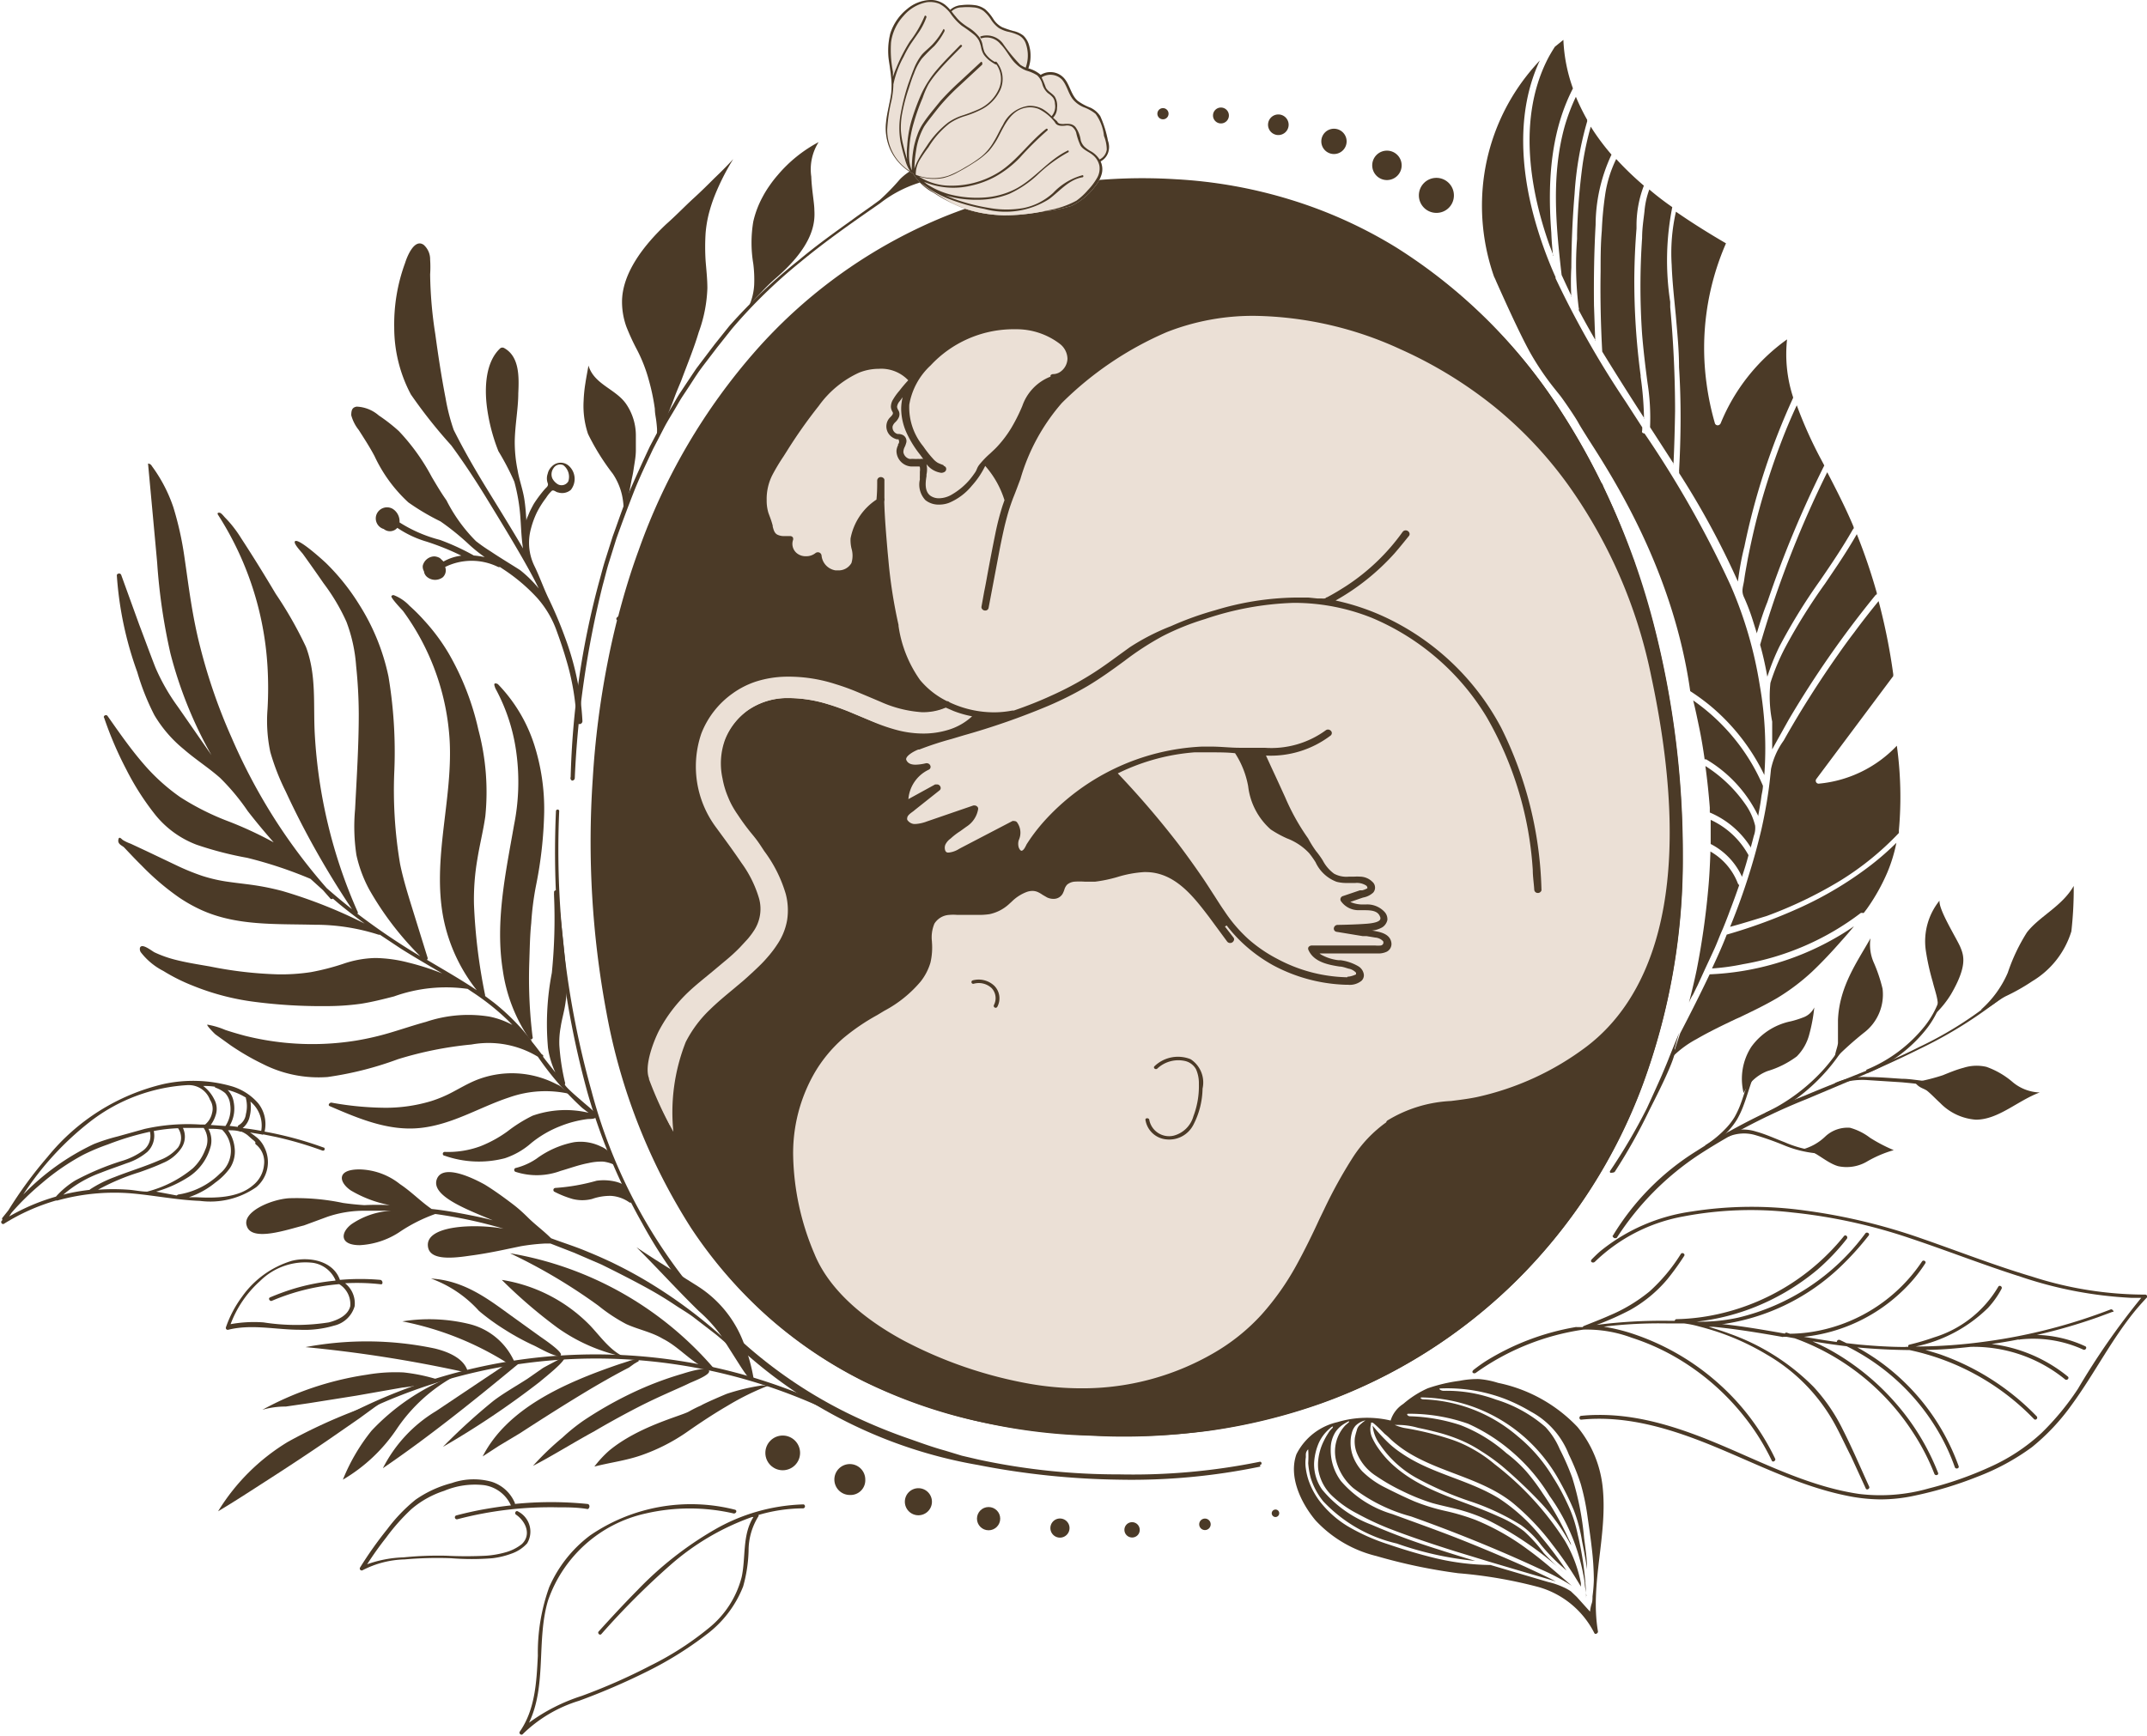 <?xml version="1.0" encoding="UTF-8" standalone="no"?><svg xmlns="http://www.w3.org/2000/svg" xmlns:xlink="http://www.w3.org/1999/xlink" fill="#000000" height="118" preserveAspectRatio="xMidYMid meet" version="1" viewBox="-0.1 -0.0 145.9 118.0" width="145.9" zoomAndPan="magnify"><g data-name="Layer 2"><g data-name="Layer 1"><g id="change1_1"><path d="M88.36,45.6c.16-.05.09-.31-.07-.26A1.22,1.22,0,0,1,87.05,45a1.19,1.19,0,0,1-.15-1.29c.08-.15-.15-.28-.23-.13a1.43,1.43,0,0,0,1.69,2Z" fill="#4b3a27"/></g><g id="change1_2"><path d="M73.31,39.59a2.17,2.17,0,0,0,2.48-.52.13.13,0,0,0-.18-.19,2,2,0,0,1-2,.57,1.24,1.24,0,0,1-.73-.62,2.78,2.78,0,0,1-.18-1.18,6.6,6.6,0,0,1,.4-2.37,2,2,0,0,1,1.37-1.49A1.42,1.42,0,0,1,76.15,35c0,.16.28.17.26,0A1.67,1.67,0,0,0,75,33.52a1.86,1.86,0,0,0-1.86,1.16,6.56,6.56,0,0,0-.62,2.72C72.46,38.21,72.51,39.16,73.31,39.59Z" fill="#4b3a27"/></g><g id="change1_3"><path d="M112.26,42.46q-.56-2.07-1.26-4.11a2.68,2.68,0,0,0-.07-.27.18.18,0,0,0-.05-.07,50.61,50.61,0,0,0-2-4.88l-.09-.23s0,0-.06-.06A44.4,44.4,0,0,0,106,28,36.06,36.06,0,0,0,94.78,16.82a31.13,31.13,0,0,0-7.23-3.26,32.49,32.49,0,0,0-7.82-1.38,36,36,0,0,0-15.57,2.51A34.52,34.52,0,0,0,51.29,23.8a41.45,41.45,0,0,0-8,13.63c-.54,1.47-1,3-1.38,4.47a.27.27,0,0,0-.08.07.12.12,0,0,0,0,.19c-.25,1-.46,1.94-.65,2.92a59.62,59.62,0,0,0-1,7.87,63,63,0,0,0,.92,15.81,40.74,40.74,0,0,0,5.76,14.71,31,31,0,0,0,5.18,6,29.94,29.94,0,0,0,6.58,4.44,34.15,34.15,0,0,0,7.48,2.65,43.39,43.39,0,0,0,7.87,1A44.76,44.76,0,0,0,82,97.27a38.74,38.74,0,0,0,7.71-1.88A36.29,36.29,0,0,0,103,87a36.91,36.91,0,0,0,8.52-13.27,44.21,44.21,0,0,0,2.72-15.57A62.52,62.52,0,0,0,112.26,42.46Z" fill="#4b3a27"/></g><g id="change1_4"><path d="M114.26,58.16a44.38,44.38,0,0,1-2.72,15.56A36.72,36.72,0,0,1,103,87a36,36,0,0,1-13.35,8.39A40.58,40.58,0,0,1,74,97.59a37.76,37.76,0,0,1-15.35-3.68A29.84,29.84,0,0,1,46.92,83.46a40.63,40.63,0,0,1-5.76-14.7A63,63,0,0,1,40.23,53a56,56,0,0,1,3.1-15.52,41.83,41.83,0,0,1,8-13.63,34.83,34.83,0,0,1,12.87-9.11,36.15,36.15,0,0,1,15.57-2.51,31.85,31.85,0,0,1,15,4.65A35.92,35.92,0,0,1,106,28a49.71,49.71,0,0,1,6.3,14.51A62.53,62.53,0,0,1,114.26,58.16Zm-.21,0a61.69,61.69,0,0,0-2-15.65,49.09,49.09,0,0,0-6.28-14.43A35.94,35.94,0,0,0,94.65,17a31.61,31.61,0,0,0-14.93-4.59,36,36,0,0,0-15.47,2.48,34.32,34.32,0,0,0-12.79,9,41.45,41.45,0,0,0-7.92,13.57A55.84,55.84,0,0,0,40.47,53a62.41,62.41,0,0,0,.92,15.74,40.5,40.5,0,0,0,5.74,14.62A29.49,29.49,0,0,0,58.79,93.68,37.51,37.51,0,0,0,74,97.33a40.58,40.58,0,0,0,15.54-2.18,35.9,35.9,0,0,0,13.27-8.32,36.49,36.49,0,0,0,8.49-13.18A44.19,44.19,0,0,0,114.05,58.16Z" fill="#4b3a27"/></g><g id="change1_5"><path d="M38.68,52.82a56.32,56.32,0,0,1,1.91-13.19c.15-.53.28-1.07.45-1.6l.5-1.58c.37-1,.72-2.09,1.16-3.1s.89-2,1.36-3l.77-1.46c.26-.49.55-.95.83-1.42.14-.24.27-.48.42-.71l.45-.68.46-.69.23-.34.24-.32,1-1.32,1-1.25a37.25,37.25,0,0,1,4.73-4.48c1.19-1,2.41-1.87,3.65-2.76.61-.45,1.24-.87,1.85-1.33a15.2,15.2,0,0,0,1.37-1.41,4,4,0,0,1,.91-.68.28.28,0,0,1,.17-.05.27.27,0,0,1,.12.09,2.08,2.08,0,0,1,.32.54.35.35,0,0,1,0,.11c0,.14-.17.22-.3.26a8.41,8.41,0,0,0-2.59,1.38c-1.88,1.3-3.72,2.59-5.42,4a34.92,34.92,0,0,0-4.64,4.53l-1,1.26-1,1.31-.24.33-.23.34-.44.68-.45.68c-.15.23-.28.46-.42.7-.27.47-.57.93-.82,1.41l-.75,1.45c-.47,1-.95,2-1.34,3s-.78,2.05-1.15,3.08l-.49,1.57c-.17.53-.29,1.07-.44,1.6a66.13,66.13,0,0,0-1.9,13.1.18.18,0,0,1-.19.19A.19.19,0,0,1,38.68,52.82Z" fill="#4b3a27"/></g><g id="change1_6"><path d="M51.09,15.06a8.63,8.63,0,0,0,0,2.87,8.68,8.68,0,0,1,.06,1.44,4.09,4.09,0,0,1-.32,1.37c.26-.31.56-.61.84-.91a12.22,12.22,0,0,1,.89-.87c2.65-2.27,2.73-3.84,2.68-4.68,0-.47-.18-1.38-.21-2.28a3.46,3.46,0,0,1,.5-2.34,9.39,9.39,0,0,0-2.77,2.23,7.72,7.72,0,0,0-.56.72,7.12,7.12,0,0,0-.48.78A6.57,6.57,0,0,0,51.09,15.06Z" fill="#4b3a27"/></g><g id="change1_7"><path d="M45.17,15.24c-1.53,1.44-3,3.34-3,5.28a5,5,0,0,0,.3,1.7,15.43,15.43,0,0,0,.71,1.54A10.28,10.28,0,0,1,44,25.87a14.38,14.38,0,0,1,.4,1.92c0,.28.06.54.09.77s.05.44.06.61c0,.34,0,.53,0,.51a2.64,2.64,0,0,1,0,.29c0-.06.23-.54.51-1.28.16-.37.33-.8.52-1.27.09-.23.18-.49.28-.74s.21-.51.32-.77c.4-1.08.87-2.21,1.2-3.32a9.67,9.67,0,0,0,.59-3c0-.62-.07-1.24-.12-1.86a14.9,14.9,0,0,1,0-1.89,8.13,8.13,0,0,1,.21-1.28,10.48,10.48,0,0,1,.4-1.24,16,16,0,0,1,1.27-2.51s-.46.52-1.27,1.29c-.4.4-.88.88-1.44,1.39S45.85,14.64,45.17,15.24Z" fill="#4b3a27"/></g><g id="change1_8"><path d="M41.54,32.2a15.71,15.71,0,0,1-1.68-2.7,6,6,0,0,1-.3-2.25,9.75,9.75,0,0,1,.12-1.2c.06-.4.14-.8.21-1.2.39,1.3,1.88,1.59,2.58,2.64a3.79,3.79,0,0,1,.64,2.11c0,.29,0,.6,0,1s-.07.76-.14,1.21a7.2,7.2,0,0,1-.13.71l-.15.78c-.05.28-.12.57-.19.87s-.16.63-.23,1a5.29,5.29,0,0,0-.1-1.51A4.3,4.3,0,0,0,41.54,32.2Z" fill="#4b3a27"/></g><g id="change1_9"><path d="M85.55,99.69a43,43,0,0,1-9.6.89,53.31,53.31,0,0,1-9.6-1,32,32,0,0,1-17-8.72,33.16,33.16,0,0,1-5.81-7.71,41,41,0,0,1-3.72-8.89,61.73,61.73,0,0,1-2.14-19.12.11.11,0,0,1,.11-.11.1.1,0,0,1,.11.11,60.83,60.83,0,0,0,2.19,19,35.7,35.7,0,0,0,9.53,16.4,31.57,31.57,0,0,0,7.8,5.48,36.9,36.9,0,0,0,4.41,1.83c.76.27,1.51.54,2.28.75l1.15.35,1.16.27a45,45,0,0,0,9.54,1,43.18,43.18,0,0,0,9.56-.86.11.11,0,0,1,0,.22Z" fill="#4b3a27"/></g><g id="change1_10"><path d="M23.83,96A36.78,36.78,0,0,1,41,92.07,37.3,37.3,0,0,1,58.1,96.55L58,96.8A37,37,0,0,0,41,92.35,36.53,36.53,0,0,0,24,96.24Z" fill="#4b3a27"/></g><g id="change1_11"><path d="M32.7,99l1.09-.71,1.45-.87c1.54-1,3.11-2,4.78-3,.85-.5,1.72-1,2.62-1.46L43,92.7l.22-.13c.06,0,.12-.08.06-.15a.12.12,0,0,0-.11,0,1.56,1.56,0,0,0-.57.11l-.56.18C38.25,94,34.37,95.73,32.7,99Z" fill="#4b3a27"/></g><g id="change1_12"><path d="M35.11,92.72c-3.1,2.57-6.14,5-9.19,7.08a9.58,9.58,0,0,1,3.61-3.88l4.84-3.24Z" fill="#4b3a27"/></g><g id="change1_13"><path d="M26.05,95.15a1.34,1.34,0,0,1-.23.18l-.51.36-1,.73-2.05,1.42c-1.37.94-2.75,1.85-4.15,2.75-1.12.72-2.23,1.45-3.39,2.14A14.13,14.13,0,0,1,19.48,98a36.27,36.27,0,0,1,4.79-2.2l.89-.38a2.53,2.53,0,0,1,.83-.31C26.08,95.06,26.08,95.1,26.05,95.15Z" fill="#4b3a27"/></g><g id="change1_14"><path d="M24.73,93.46a21.23,21.23,0,0,0-7,2.37,5.6,5.6,0,0,1,1.59-.22l1.58-.23,3.21-.51,3.13-.55a12.39,12.39,0,0,0,2.49-.52,12,12,0,0,0-2.41-.51,11.38,11.38,0,0,0-2.46.15Z" fill="#4b3a27"/></g><g id="change1_15"><path d="M30.79,93.55a11.24,11.24,0,0,0-3.92,3.57,11.29,11.29,0,0,1-3.67,3.46,13.08,13.08,0,0,1,1.95-3.33,15.06,15.06,0,0,1,5.28-3.62Z" fill="#4b3a27"/></g><g id="change1_16"><path d="M31.69,93.24c-.23-.87-1.26-1.34-2.26-1.58a22.43,22.43,0,0,0-8.77-.09,90,90,0,0,1,10.68,1.67Z" fill="#4b3a27"/></g><g id="change1_17"><path d="M34.83,92.51a4.53,4.53,0,0,0-3-2.5,11.52,11.52,0,0,0-4.59-.19,20.91,20.91,0,0,1,7.18,2.86Z" fill="#4b3a27"/></g><g id="change1_18"><path d="M32.45,89.11a8.09,8.09,0,0,0-3.26-2.2c2.24.13,3.87,1.38,5.4,2.49l2,1.44c.21.15,1.7,1.14,1.39,1.31s-1.63-.64-1.91-.74c-.63-.3-1.24-.63-1.82-1A15.1,15.1,0,0,1,32.45,89.11Z" fill="#4b3a27"/></g><g id="change1_19"><path d="M42.42,92.25a12.05,12.05,0,0,1-4.64-2A33.71,33.71,0,0,1,34,87a10.7,10.7,0,0,1,6,3.1c.83.88,1.56,2,2.76,2.28Z" fill="#4b3a27"/></g><g id="change1_20"><path d="M48.56,93.19a23.4,23.4,0,0,0-14-8,37.53,37.53,0,0,1,6,3.56A11.53,11.53,0,0,0,42.45,90c.8.37,1.72.54,2.49,1,1.21.61,2,1.73,3.27,2.14Z" fill="#4b3a27"/></g><g id="change1_21"><path d="M36.12,99.64a19,19,0,0,1,2-1.92,13,13,0,0,1,1.41-1.14,26.32,26.32,0,0,1,3.19-1.83,22.81,22.81,0,0,1,3.56-1.37c.28-.09,1.64-.52,1.8-.22s-1.17.77-1.39.89c-.57.28-2,.87-3.33,1.55S40.77,97,40.27,97.3C39.11,97.92,37.18,99.11,36.12,99.64Z" fill="#4b3a27"/></g><g id="change1_22"><path d="M36.58,93.93A58.2,58.2,0,0,1,30,98.35a40.91,40.91,0,0,1,3.41-3.11c.67-.52,1.63-1.06,2.35-1.53L36.78,93c.19-.12,1.43-.76,1.43-.76C38.55,92.38,36.76,93.76,36.58,93.93Z" fill="#4b3a27"/></g><g id="change1_23"><path d="M46.51,97.39c.43-.3,1.6-1.12,2.84-1.84a18,18,0,0,1,2.81-1.38,1.77,1.77,0,0,1-.45,0,14.36,14.36,0,0,0-2.41.57c-.3.12-1.49.63-1.77.8a8.52,8.52,0,0,0-.8.4c-.5.3-3.43,1-5.44,2.67a7.55,7.55,0,0,0-1,1.08c1.08-.28,2.14-.4,3.22-.78A12.83,12.83,0,0,0,46.51,97.39Z" fill="#4b3a27"/></g><g id="change1_24"><path d="M50.47,91.37a7.8,7.8,0,0,0-3.14-3.93c-1.48-.94-2.73-1.68-4.18-2.66,1.46,1.45,2.79,2.93,4.24,4.34a9.74,9.74,0,0,1,1.45,1.58l1.27,2c.5.79.94,1.4,1,1A12,12,0,0,0,50.47,91.37Z" fill="#4b3a27"/></g><g id="change1_25"><path d="M40.43,75.83s0,0,0-.06a.4.4,0,0,0-.16-.2c-.24-.24-.51-.45-.76-.67s-1.32-1.11-1.22-1.21a.14.14,0,0,0,0-.13,15.22,15.22,0,0,1-.38-2.51A5.64,5.64,0,0,1,38,69.82c.06-.41.17-.81.25-1.21a8.2,8.2,0,0,0,.13-2.42c-.07-.83-.15-1.67-.24-2.51s-.2-1.86-.32-2.8v-.26a.14.14,0,0,0-.27,0v.14a.07.07,0,0,0,0,.05v.07a36.8,36.8,0,0,1-.15,5.25,18.26,18.26,0,0,0-.26,5.11,6,6,0,0,0,.5,1.66L37,72.09l-.2-.26a.1.1,0,0,0,0-.11l-.1-.07c-.22-.29-.43-.57-.66-.85L36,70.71l-.54-.65a15.22,15.22,0,0,0-2-1.91l-.6-.45a.13.13,0,0,0,0-.09,38.18,38.18,0,0,1-.75-6.12,16,16,0,0,1,.23-3.09c.16-1,.4-1.93.54-2.91a16.43,16.43,0,0,0-.47-5.88,18.33,18.33,0,0,0-2-5.16,13.33,13.33,0,0,0-1.68-2.27,12.09,12.09,0,0,0-1-1,2.9,2.9,0,0,0-1.06-.72.15.15,0,0,0-.17.06c-.07.1.67.88.78,1a16.51,16.51,0,0,1,3.18,8.88c.2,4-1.2,8-.43,12a11.51,11.51,0,0,0,2.27,4.91c-1.1-.74-2.25-1.39-3.39-2.07a.12.12,0,0,0,.05-.13l-1-3.22c-.31-1-.65-2.08-.87-3.15a30,30,0,0,1-.39-6.42,31.19,31.19,0,0,0-.4-6.33,14.77,14.77,0,0,0-2-4.91,14.9,14.9,0,0,0-2.22-2.78c-.11-.11-2-1.85-2.15-1.48-.06.17.46.71.55.83q.72,1,1.41,2a13.51,13.51,0,0,1,1.55,2.61,10.54,10.54,0,0,1,.66,3,32.57,32.57,0,0,1,.18,3.27c0,2.16-.14,4.32-.25,6.48a12.94,12.94,0,0,0,.09,3.11A9,9,0,0,0,25,60.48,21,21,0,0,0,28.46,65a45.68,45.68,0,0,1-4.27-2.89l0,0a.13.13,0,0,0,0-.16,34.08,34.08,0,0,1-2-5.91,34.56,34.56,0,0,1-.9-6.15c-.11-2,.13-4-.6-5.92a26.7,26.7,0,0,0-2.05-3.6c-.75-1.26-1.52-2.51-2.33-3.75-.15-.24-.31-.48-.48-.7a7.12,7.12,0,0,0-.62-.72c-.08-.08-.25-.31-.36-.34s-.22,0-.13.14a21.4,21.4,0,0,1,3.36,10.34,24.82,24.82,0,0,1,0,2.86,10.22,10.22,0,0,0,.19,2.92,15.46,15.46,0,0,0,1.05,2.69q.61,1.32,1.29,2.61a59.64,59.64,0,0,0,3.21,5.38c-.59-.46-1.16-.94-1.72-1.43a38.75,38.75,0,0,1-3.47-4.6,39.23,39.23,0,0,1-3-5.65A38,38,0,0,1,13.51,44c-.26-1-.47-2.08-.64-3.14s-.29-2-.45-3.08a21.86,21.86,0,0,0-.74-3.3,10.23,10.23,0,0,0-1.46-2.8.31.31,0,0,0-.26-.17s.57,6.15.62,6.74a40,40,0,0,0,.9,6.16,28.43,28.43,0,0,0,2.79,6.92L12,48.06a13.78,13.78,0,0,1-1.54-2.69c-.39-1-.73-1.94-1.1-2.91L8.14,39.09A.15.15,0,0,0,7.93,39a.11.11,0,0,0-.09.12,23.93,23.93,0,0,0,1.39,6.57,16.29,16.29,0,0,0,1.16,2.92,8.73,8.73,0,0,0,2,2.32c.79.69,1.68,1.25,2.47,1.95a15,15,0,0,1,1.88,2.26c.56.72,1.15,1.43,1.76,2.12a25.82,25.82,0,0,0-3-1.4,17.58,17.58,0,0,1-3.36-1.68,13.43,13.43,0,0,1-2.55-2.33c-.86-1-1.62-2.1-2.38-3.18-.1-.14-.33,0-.23.13l0,0s0,0,0,0a24.58,24.58,0,0,0,1.5,3.5,18,18,0,0,0,2,3.12,6.61,6.61,0,0,0,2.78,2,23.47,23.47,0,0,0,3.44.89A28.85,28.85,0,0,1,21,59.74l.85.77.5.57a.12.12,0,0,0,.17,0l.41.35c.57.47,1.16.92,1.75,1.35a33.06,33.06,0,0,0-5.58-2.21,17.37,17.37,0,0,0-1.74-.37c-.63-.1-1.26-.16-1.88-.25a10.52,10.52,0,0,1-1.83-.41,15.51,15.51,0,0,1-1.7-.69l-2.1-1-1.07-.5a2.87,2.87,0,0,1-.53-.25c-.11-.08-.27-.3-.31,0s.28.38.4.51c.39.41.77.82,1.17,1.21A17.39,17.39,0,0,0,12.06,61a10.49,10.49,0,0,0,1.53.86c2.41,1.09,5.09.93,7.67,1a14.07,14.07,0,0,1,4.38.68h.08l1.43.95c.92.58,1.86,1.12,2.8,1.68a17.11,17.11,0,0,0-2.3-.74,9.46,9.46,0,0,0-2.25-.31,7.17,7.17,0,0,0-2.19.4,16.21,16.21,0,0,1-2.18.56,13.26,13.26,0,0,1-2.27.15,27,27,0,0,1-4.57-.53c-.85-.15-1.72-.28-2.56-.51a7.78,7.78,0,0,1-1.22-.45c-.19-.09-.88-.67-1-.31a.4.4,0,0,0,.06.3A4.55,4.55,0,0,0,11,66a12.41,12.41,0,0,0,2,1,16.76,16.76,0,0,0,4.28,1.11,35,35,0,0,0,4.79.28,16.91,16.91,0,0,0,2.36-.16c.76-.12,1.51-.31,2.25-.5a10.44,10.44,0,0,1,5-.51h0l.31.21a16.38,16.38,0,0,1,2.32,1.83c.14.13.27.27.41.41a5.54,5.54,0,0,0-1.58-.57,9,9,0,0,0-4.29.36c-.81.22-1.6.49-2.41.73a19.11,19.11,0,0,1-2.38.55,18.74,18.74,0,0,1-4.79.14,19,19,0,0,1-2.71-.47c-.45-.12-.9-.25-1.35-.4A5.45,5.45,0,0,0,14,69.65c-.13,0,.5.64.55.67l1,.72a16.89,16.89,0,0,0,2.22,1.29,8.34,8.34,0,0,0,4.39.88A23,23,0,0,0,26.94,72a24.7,24.7,0,0,1,5-1,6.48,6.48,0,0,1,4.51.83,20.33,20.33,0,0,0,3,3.47c.15.12.29.23.45.34a6.76,6.76,0,0,0-3.81.2,9.79,9.79,0,0,0-1.71,1.07,8.37,8.37,0,0,1-1.82,1,6.34,6.34,0,0,1-2.44.39.13.13,0,0,0,0,.26,7,7,0,0,0,4.09.17A5.16,5.16,0,0,0,36,77.7,7.35,7.35,0,0,1,38,76.54a7.5,7.5,0,0,1,1.82-.47C40,76.05,40.45,76.1,40.43,75.83Z" fill="#4b3a27"/></g><g id="change1_26"><path d="M36,62.75a19.66,19.66,0,0,1,.32-2.53,27.94,27.94,0,0,0,.56-5,14.39,14.39,0,0,0-.68-4.61,10.56,10.56,0,0,0-2.45-4.09c-.05-.05-.19-.09-.24-.05a.15.15,0,0,0,0,.15.83.83,0,0,0,.08.22A12.57,12.57,0,0,1,35,51.25a14.84,14.84,0,0,1-.17,4.84c-.57,3.26-1.29,6.56-.76,9.88a11,11,0,0,0,1.78,4.61.13.13,0,0,0,.24-.11,32.58,32.58,0,0,1-.22-5.13C35.9,64.48,35.91,63.61,36,62.75Z" fill="#4b3a27"/></g><g id="change1_27"><path d="M38.16,74l0,0a1.06,1.06,0,0,0-.42-.29,6.54,6.54,0,0,0-5.55-.26c-.52.22-1,.5-1.49.76a8.66,8.66,0,0,1-1.51.64,10.68,10.68,0,0,1-3.13.45,21.17,21.17,0,0,1-3.64-.35c-.14,0-.26.18-.11.24,1.95.84,4,1.72,6.18,1.48s4-1.41,6-2.07a7.4,7.4,0,0,1,4.09-.25C38.41,74.24,38.25,74.05,38.16,74Z" fill="#4b3a27"/></g><g id="change1_28"><path d="M41.53,78.84a2.32,2.32,0,0,0-.13-.4,1.54,1.54,0,0,0-.65-.5,3.16,3.16,0,0,0-1.84-.3,6.29,6.29,0,0,0-2.55,1.12,4.44,4.44,0,0,1-1.44.64.14.14,0,0,0,0,.25A4.65,4.65,0,0,0,38,79.59c.63-.18,1.24-.41,1.89-.53a3.87,3.87,0,0,1,1-.1,2.46,2.46,0,0,1,.86.27A1.13,1.13,0,0,1,41.53,78.84Z" fill="#4b3a27"/></g><g id="change1_29"><path d="M42.86,81.54a2.88,2.88,0,0,0-.57-1,2.18,2.18,0,0,0-.57-.22,3.45,3.45,0,0,0-1.28-.06,13.57,13.57,0,0,1-2.81.49.14.14,0,0,0-.07.25,6.79,6.79,0,0,0,1.25.5,2.68,2.68,0,0,0,1.32,0,3.67,3.67,0,0,1,1.31-.21,2.43,2.43,0,0,1,1.24.45C42.8,81.8,42.91,81.64,42.86,81.54Z" fill="#4b3a27"/></g><g id="change1_30"><path d="M145.68,88A25,25,0,0,1,138,86.78c-2.53-.75-5-1.72-7.48-2.58a39.65,39.65,0,0,0-8-1.92,26.15,26.15,0,0,0-7.65.07A12.6,12.6,0,0,0,108.71,85c-.22.18-.42.38-.62.58s.07.31.19.19a11.6,11.6,0,0,1,6-3.08,24.43,24.43,0,0,1,7.44-.27,36.62,36.62,0,0,1,8.07,1.78c2.48.83,4.92,1.79,7.41,2.58a27.65,27.65,0,0,0,7.53,1.44h.68a49,49,0,0,0-4.3,6.18,18,18,0,0,1-2.47,3,12.86,12.86,0,0,1-3.54,2.33,24.14,24.14,0,0,1-4.11,1.44,11.93,11.93,0,0,1-4.75.38c-3.1-.45-6-1.86-8.82-3.08s-5.8-2.32-8.92-2.29a10.88,10.88,0,0,0-1.14.06c-.17,0-.17.28,0,.26,3.17-.32,6.28.68,9.17,1.88s5.7,2.63,8.77,3.27a11.68,11.68,0,0,0,2.35.27,10.82,10.82,0,0,0,2.34-.25,25.79,25.79,0,0,0,4.31-1.3,15.61,15.61,0,0,0,3.68-2,14.61,14.61,0,0,0,2.69-2.86c1.57-2.14,2.76-4.56,4.48-6.6.21-.24.42-.48.64-.71A.13.13,0,0,0,145.68,88Z" fill="#4b3a27"/></g><g id="change1_31"><path d="M143.35,89a37.43,37.43,0,0,1-8.44,2.18,35.58,35.58,0,0,1-4.84.35A9.87,9.87,0,0,0,135,88.9a6.24,6.24,0,0,0,.92-1.3c.07-.15-.15-.28-.23-.13a7.66,7.66,0,0,1-4.37,3.44,15.81,15.81,0,0,1-1.66.49.12.12,0,0,0-.09.16h-.06a.11.11,0,0,0-.11,0c-1.08,0-2.16-.07-3.23-.17l-.79-.09-.46-.22a.15.15,0,0,0-.2.14c-.75-.1-1.5-.23-2.24-.35a11.37,11.37,0,0,0,6.65-3.07,10.14,10.14,0,0,0,1.6-1.92c.1-.14-.13-.27-.22-.13a11.1,11.1,0,0,1-7.06,4.71,10.23,10.23,0,0,1-1.91.2l-.21-.07a.11.11,0,0,0-.14.06c-1.37-.24-2.73-.48-4.11-.63l-.19,0a14.59,14.59,0,0,0,8-3.84,19.76,19.76,0,0,0,2-2.2c.1-.14-.13-.27-.23-.14A15.08,15.08,0,0,1,118,89.57a12.1,12.1,0,0,1-2.82.27,15.19,15.19,0,0,0,3.76-.91,15.77,15.77,0,0,0,4.46-2.62,15.07,15.07,0,0,0,2-2.1c.11-.14-.08-.32-.19-.19a15.24,15.24,0,0,1-8.53,5.3,14.42,14.42,0,0,1-2.85.35.12.12,0,0,0-.12.11h-.42a34.78,34.78,0,0,0-4.89.28,20,20,0,0,0,2.25-1,9.14,9.14,0,0,0,2.56-2.11,18.14,18.14,0,0,0,1.14-1.58c.09-.14-.14-.27-.23-.13A11.9,11.9,0,0,1,112,87.78a11,11,0,0,1-2.75,1.65c-.56.25-1.14.47-1.71.7a.11.11,0,0,0-.08.08h0l-.42,0a.11.11,0,0,0-.08,0,17,17,0,0,0-6.09,2.31c-.28.18-.54.37-.8.57s0,.33.13.22a16.67,16.67,0,0,1,7.3-2.93h0a8.74,8.74,0,0,1,3.28.55,15.47,15.47,0,0,1,2.89,1.27,16.46,16.46,0,0,1,4.75,4.08,15.64,15.64,0,0,1,1.88,3c.07.16.3,0,.23-.13a16.24,16.24,0,0,0-3.87-5.13,16.59,16.59,0,0,0-5.52-3.26,12.5,12.5,0,0,0-2.26-.58,31.1,31.1,0,0,1,4.32-.22h.14q.51,0,1,0a6.69,6.69,0,0,1,1,.2c.54.14,1.08.3,1.61.49a16.92,16.92,0,0,1,3,1.42A12.29,12.29,0,0,1,124.69,97c.35.66.66,1.34,1,2l1,2.18c.07.15.3,0,.23-.13-.59-1.29-1.14-2.59-1.78-3.85a12.13,12.13,0,0,0-2-2.93,15.17,15.17,0,0,0-5.67-3.6c-.47-.18-1-.34-1.45-.48l.31,0c1.57.15,3.12.41,4.66.68a.12.12,0,0,0,.1,0h.22l.55.1a15.93,15.93,0,0,1,4.35,2.39,16.15,16.15,0,0,1,3.72,4.06,15.32,15.32,0,0,1,1.42,2.76c.06.16.32.09.25-.07a16.09,16.09,0,0,0-2.92-4.78,16.66,16.66,0,0,0-4.35-3.53c-.41-.23-.83-.43-1.26-.62.77.12,1.54.24,2.32.33h0a14.8,14.8,0,0,1,6.25,5.84,13.87,13.87,0,0,1,1.1,2.38c.06.16.32.09.26-.07a15,15,0,0,0-5.69-7.34c-.39-.26-.79-.51-1.2-.73,1.18.11,2.36.17,3.55.18a16.48,16.48,0,0,1,8.46,4.69c.12.12.3-.06.18-.19a16.93,16.93,0,0,0-6.57-4.21q-.49-.16-1-.3c1,0,2.08-.1,3.11-.21l.06,0a9.85,9.85,0,0,1,6.33,2.21c.13.11.32-.08.19-.19a10.15,10.15,0,0,0-5.18-2.21c.61-.09,1.21-.19,1.82-.31a.09.09,0,0,0,.1,0,8.18,8.18,0,0,1,4.31.69c.15.07.29-.16.13-.23a8.3,8.3,0,0,0-3.28-.77,37,37,0,0,0,4.14-1.2l1-.37C143.58,89.23,143.51,89,143.35,89Z" fill="#4b3a27"/></g><g id="change1_32"><path d="M109.5,84a17.31,17.31,0,0,1,5.69-5.76,42.54,42.54,0,0,1,7.36-3.77c2.56-1.09,5.21-2,7.75-3.29a25.37,25.37,0,0,0,7-4.89.13.13,0,0,1,.2,0,.14.14,0,0,1,0,.2h0a29.66,29.66,0,0,1-7.13,4.8c-2.54,1.27-5.14,2.34-7.7,3.42a42.3,42.3,0,0,0-7.3,3.77,19.24,19.24,0,0,0-5.6,5.66s-.12.06-.2,0S109.46,84,109.5,84Z" fill="#4b3a27"/></g><g id="change1_33"><path d="M130.77,64.62a15.93,15.93,0,0,0,.47,2.12c.17.71.52,1.51.25,2.1a6.7,6.7,0,0,0,1-1.27c1.1-1.9.87-2.6.63-3.18s-1.49-2.55-1.42-3.17A4.4,4.4,0,0,0,130.77,64.62Z" fill="#4b3a27"/></g><g id="change1_34"><path d="M137.64,63.38c.85-1.1,2.39-1.77,3.18-3.16a25.5,25.5,0,0,1-.16,3.09A6,6,0,0,1,138,66.7c-.58.39-1.17.72-1.76,1s-1.17.9-1.72.93a7.11,7.11,0,0,0,1.82-2.51A12.52,12.52,0,0,1,137.64,63.38Z" fill="#4b3a27"/></g><g id="change1_35"><path d="M126.72,72.72a9.84,9.84,0,0,0,4-3,6.16,6.16,0,0,0,1.13-2.31,5.89,5.89,0,0,1,1-2.24l.09.1a6,6,0,0,0-.94,2.23,6.49,6.49,0,0,1-1.13,2.37,9.66,9.66,0,0,1-1.85,1.82,9.79,9.79,0,0,1-2.25,1.27Z" fill="#4b3a27"/></g><g id="change1_36"><path d="M124.59,73.62a4.88,4.88,0,0,1,2.22-.41c.77,0,1.54.07,2.33.12.4,0,.8.06,1.21.11s.81.14,1.21.2a7.29,7.29,0,0,0,2.46-.11l.07.3a7.44,7.44,0,0,1-2.53.08l-1.22-.21c-.39-.06-.79-.09-1.18-.13l-2.33-.15a4.84,4.84,0,0,0-2.18.34Z" fill="#4b3a27"/></g><g id="change1_37"><path d="M119.85,75.65a12.74,12.74,0,0,0,3.86-2.83,11.68,11.68,0,0,0,2.53-4.33l.16.1A11.72,11.72,0,0,1,123.84,73,12.58,12.58,0,0,1,120,75.86Z" fill="#4b3a27"/></g><g id="change1_38"><path d="M117.24,77a2.89,2.89,0,0,1,2-.08c.66.18,1.3.48,1.93.72a7.5,7.5,0,0,0,3.77.6l0,.14a7.65,7.65,0,0,1-3.83-.54,20,20,0,0,0-1.92-.68,2.72,2.72,0,0,0-1.83.1Z" fill="#4b3a27"/></g><g id="change1_39"><path d="M130.85,74.14c.31.25.59.56.9.84a3.76,3.76,0,0,0,2.42,1.13c1.53,0,2.83-1.29,4.34-1.85a3,3,0,0,1-1.88-.74,5.6,5.6,0,0,0-1.74-1,2.91,2.91,0,0,0-1.55.06c-.5.13-1,.34-1.42.51a13.64,13.64,0,0,1-1.61.42c-.22.05-.31.08-.09.27S130.65,74,130.85,74.14Z" fill="#4b3a27"/></g><g id="change1_40"><path d="M124.8,70.9c0-.51,0-1.05,0-1.56.09-2.31,1.34-4,2.21-5.56a3,3,0,0,0,.24,1.69,10.45,10.45,0,0,1,.58,1.74,3.26,3.26,0,0,1-1.28,3,22.82,22.82,0,0,0-1.95,1.75C124.56,71.62,124.77,71.22,124.8,70.9Z" fill="#4b3a27"/></g><g id="change1_41"><path d="M122.7,78.14c.73.26,1.38.92,2.11,1.13a2.74,2.74,0,0,0,1.92-.29,7.91,7.91,0,0,1,1.86-.8,10.74,10.74,0,0,1-1.61-.84,4,4,0,0,0-1.36-.68,2.21,2.21,0,0,0-1.69.6,3.54,3.54,0,0,1-1.55.87Z" fill="#4b3a27"/></g><g id="change1_42"><path d="M115.77,77.86a7.36,7.36,0,0,0,1.43-1.18,4.36,4.36,0,0,0,.58-.76,6,6,0,0,0,.42-.92c.24-.64.42-1.35.69-2a3.92,3.92,0,0,1,1.2-1.7l.13.2a3.7,3.7,0,0,0-1.14,1.62c-.26.65-.44,1.34-.69,2a6.16,6.16,0,0,1-.43.94,4.91,4.91,0,0,1-.6.8,7.23,7.23,0,0,1-1.46,1.2Z" fill="#4b3a27"/></g><g id="change1_43"><path d="M120,72.81a6.39,6.39,0,0,0,2-1,3.28,3.28,0,0,0,.85-1.5,11.15,11.15,0,0,0,.34-1.83,1.34,1.34,0,0,1-.68.65,6.75,6.75,0,0,1-.9.29,4.39,4.39,0,0,0-2.7,1.74,4,4,0,0,0-.52,3.14A3,3,0,0,1,120,72.81Z" fill="#4b3a27"/></g><g id="change1_44"><path d="M16.67,83.33c-.33-.93,1.59-1.79,2.86-1.88a15.38,15.38,0,0,1,3.68.32c.48.07,1,.12,1.45.15a16.64,16.64,0,0,1,1.73,0,8.22,8.22,0,0,1-2.65-1c-.81-.55-1-1.44.61-1.43a4.56,4.56,0,0,1,2.73,1c.77.51,1.42,1.19,2.15,1.69.7.07,1.4.19,2.09.32s1.39.27,2.07.45c-1.8-.75-4.24-1.67-3.8-2.81.34-.87,1.83-.4,3.25.38.7.43,1.38.93,1.93,1.35s.94.83,1.12,1c.4.38.83.71,1.24,1.09l.22.21c.88.33,1.65.56,2.54.94a29.14,29.14,0,0,1,4,2,33.18,33.18,0,0,1,4.89,3.58c.46.44.88.91,1.31,1.36.27.29.26.3,0,0-.68-.58-1.19-1.07-1.67-1.44l-1.3-1c-.4-.32-.85-.57-1.36-.91s-1.1-.71-1.88-1.14-1.88-1-3.1-1.6l-1.85-.8-1.62-.63H36.9a14,14,0,0,0-1.6.18L33.91,85c-.64.13-1.4.27-2.11.36-1.45.22-2.72.24-2.82-.64-.17-1.44,3.21-1.55,5.14-1.2a31.87,31.87,0,0,0-4.64-1A10.83,10.83,0,0,0,27,83.78a5.41,5.41,0,0,1-2.65.86c-1.4,0-1.31-.87-.56-1.43a5.32,5.32,0,0,1,2.69-.91c-.64,0-1.3,0-1.95,0a7.76,7.76,0,0,0-2.38.41l-1.6.59C19.51,83.55,17,84.45,16.67,83.33Z" fill="#4b3a27"/></g><g id="change1_45"><path d="M113.69,71.31s.32-1.11.32-1.11-.68,1.66-.73,1.8c-.15.38-.31.75-.47,1.13-.33.75-.67,1.49-1,2.21a39,39,0,0,1-2.48,4.23.11.11,0,0,0,0,.15c.05,0,.27,0,.31-.08a37.26,37.26,0,0,0,2.3-4.09C112.14,75.13,114,71.6,113.69,71.31Z" fill="#4b3a27"/></g><g id="change1_46"><path d="M113.53,71.86c.08-.21.15-.42.22-.63s.22-.67.33-1c.74-1.42,1.39-2.72,2-4a18.72,18.72,0,0,0,8.47-2.43c.45-.25.89-.53,1.34-.84-.27.33-.56.67-.86,1-.57.65-1.26,1.4-2,2.1a14.47,14.47,0,0,1-2.36,1.78c-.82.48-1.69.9-2.57,1.32l-.25.11c-.88.42-1.8.86-2.66,1.36A7,7,0,0,0,113.53,71.86Zm1.14-3.7c.2-.76.38-1.52.53-2.24a53,53,0,0,0,.78-5.45c.08-.83.12-1.68.15-2.49v-.1A4.25,4.25,0,0,1,118,60.06a.22.22,0,0,0,.09.1c-.2.58-.41,1.16-.63,1.73-.1.28-.21.56-.32.84l-.17.42c-.2.43-.36.89-.56,1.33s-.42.91-.63,1.36L115.25,67c-.1.19-.19.39-.29.59A3.14,3.14,0,0,0,114.67,68.16Zm1.57-2.33c.41-.88.74-1.62,1-2.3a36.2,36.2,0,0,0,5.06-1.87,24.54,24.54,0,0,0,4.76-2.87,18.73,18.73,0,0,0,1.71-1.5,10.47,10.47,0,0,1-.61,2,13.32,13.32,0,0,1-1.39,2.48l-.22.29v0h-.07a.24.24,0,0,0-.13,0,18.27,18.27,0,0,1-8,3.48A15.18,15.18,0,0,1,116.24,65.83ZM117.47,63a44.2,44.2,0,0,0,2.12-6.59c.18-.79.33-1.59.45-2.39q.09-.59.15-1.17l.06-.58a5.08,5.08,0,0,1,.86-1.93c.38-.68.77-1.34,1.17-2,.81-1.32,1.66-2.62,2.55-3.88.35-.5.71-1,1.08-1.48.52-.71,1.08-1.42,1.65-2.12a41,41,0,0,1,1,5,.16.16,0,0,0,0,.09l-5.23,7a.2.2,0,0,0,.15.32,8.36,8.36,0,0,0,5.32-2.58,25.3,25.3,0,0,1,.14,5.74s0,.08,0,.12v.07a19.72,19.72,0,0,1-4,3.25,28.67,28.67,0,0,1-5,2.4C119.14,62.51,118.34,62.77,117.47,63Zm.8-3.42a4.68,4.68,0,0,0-2.12-2.21c0-.52,0-1.06,0-1.64a5.59,5.59,0,0,1,2.57,2.4s0,0,0,0C118.59,58.63,118.45,59.09,118.27,59.62Zm.59-2a6.05,6.05,0,0,0-2.77-2.35s0-.25,0-.34c-.07-.91-.17-1.86-.3-2.82a9.48,9.48,0,0,1,2.82,2.75,4.3,4.3,0,0,1,.56,1.3,1.54,1.54,0,0,1-.09.7C119,57.14,118.93,57.4,118.86,57.65Zm.51-2.14a9,9,0,0,0-3.52-3.82.2.2,0,0,0-.11,0h0c-.11-.78-.23-1.49-.37-2.16s-.26-1.26-.41-1.85a13.73,13.73,0,0,1,3.93,4.21,13.2,13.2,0,0,1,.81,1.59.1.1,0,0,0,0,0c0,.23-.06.46-.1.69C119.54,54.6,119.46,55,119.37,55.51Zm.42-2.77a14.1,14.1,0,0,0-3.66-4.69,14.71,14.71,0,0,0-1.37-1c-1.14-8.11-5.18-14.42-6.91-17.11-.32-.51-.58-.92-.72-1.18-.24-.43-1.07-1.63-1.22-1.81l-.16-.2-.28-.35A18.47,18.47,0,0,1,103.9,24c-.75-1.34-1.89-3.9-2.32-4.86a3.43,3.43,0,0,0-.15-.33h0a14.59,14.59,0,0,1-.66-7,14.27,14.27,0,0,1,2.86-6.64c.28-.36.59-.72.91-1.06-1.69,3.61-1.18,7.66-.44,10.47a28,28,0,0,0,1.51,4.26.2.2,0,0,0,0,.08,64.46,64.46,0,0,0,4.76,8.38l1.13,1.75,0,.08v0a.49.49,0,0,0,0,.12.17.17,0,0,0,0,.15.19.19,0,0,0,.15.06h0a71.33,71.33,0,0,1,5.84,10.3,27.9,27.9,0,0,1,2,6.85A24.68,24.68,0,0,1,119.79,52.74Zm.54-1.8c0-.64,0-1.24,0-1.82a8.67,8.67,0,0,1-.12-2.63,14.74,14.74,0,0,1,1-2.4,39.21,39.21,0,0,1,2.72-4.36l.87-1.29c.51-.77.92-1.43,1.28-2.06a38.81,38.81,0,0,1,1.36,4l0,.09a.21.21,0,0,0-.11.08,68.38,68.38,0,0,0-5.86,8.41C121.09,49.57,120.72,50.23,120.33,50.94ZM120,46c-.13-.73-.29-1.46-.49-2.17A71.34,71.34,0,0,1,123,34.36c.33-.73.68-1.47,1.07-2.26.64,1.23,1.21,2.35,1.72,3.54l.08.2,0,.08-.06.07c-.68,1.2-1.47,2.37-2.24,3.49a39.29,39.29,0,0,0-2.74,4.45A15.13,15.13,0,0,0,120,46Zm-.7-2.9c-.1-.34-.2-.65-.29-.94a14.13,14.13,0,0,0-.58-1.53c-.23-.47-.07-.72,0-1.23s.16-.94.24-1.41c.18-.91.38-1.82.61-2.73A49.73,49.73,0,0,1,121,29.9c.29-.75.62-1.54,1-2.35a28.77,28.77,0,0,0,1.68,3.73l.19.36A72.75,72.75,0,0,0,120,40.93C119.73,41.59,119.51,42.29,119.28,43.06ZM118,39.53a55.79,55.79,0,0,0-4-7.38.15.15,0,0,0,0-.11c.13-2.36.15-4.74,0-7.07,0-1.18-.12-2.36-.22-3.53l-.09-.92c-.08-.82-.16-1.67-.19-2.51a12.62,12.62,0,0,1,.29-3.62c1.18.82,2.37,1.55,3.4,2.15A17.79,17.79,0,0,0,115.86,26a18.65,18.65,0,0,0,.57,2.75.2.2,0,0,0,.2.16h0a.23.23,0,0,0,.2-.14,13.06,13.06,0,0,1,4.51-5.7,9.44,9.44,0,0,0,.41,3.93s0,0,0,.05a46.93,46.93,0,0,0-3.31,10.11C118.25,37.89,118.11,38.68,118,39.53Zm-4.36-8-1.33-2.06-.28-.43a15.21,15.21,0,0,0-.17-3c-.15-1.12-.28-2.22-.37-3.31a47.72,47.72,0,0,1,0-6.55c0-.67.1-1.26.16-1.81a5.57,5.57,0,0,1,.33-1.49c.48.41,1,.81,1.56,1.2a18.58,18.58,0,0,0-.14,6.44l0,.36c.22,2.37.33,4.75.33,7.07C113.71,29.16,113.68,30.36,113.62,31.58Zm-2-3.1c-.91-1.4-1.92-3-2.86-4.53h0c-.1-1.81-.14-3.64-.11-5.45,0-.91,0-1.84.08-2.75a23.18,23.18,0,0,1,.22-2.4,8.19,8.19,0,0,1,.76-2.49,21.72,21.72,0,0,0,1.88,1.81,7.57,7.57,0,0,0-.5,2.62l0,.29c-.09,1.11-.14,2.25-.15,3.37a48.38,48.38,0,0,0,.43,6.62v.09A22.21,22.21,0,0,1,111.62,28.48Zm-3.31-5.29c-.43-.74-.81-1.42-1.15-2.07a.19.19,0,0,0,0-.15,23.61,23.61,0,0,1-.11-4.68V16a41.86,41.86,0,0,1,.39-4.91A20.56,20.56,0,0,1,108,8.61l.18.28a15.75,15.75,0,0,0,1.23,1.62h0a11.35,11.35,0,0,0-1.08,4.78c-.1,1.77-.13,3.61-.11,5.48C108.25,21.54,108.27,22.33,108.31,23.19Zm-1.63-3c-.25-.51-.47-1-.68-1.45-.4-3.45-.7-6.84.21-10.11a13.13,13.13,0,0,1,.76-2,15.17,15.17,0,0,0,.77,1.57.19.19,0,0,0,0,.09,22.7,22.7,0,0,0-.86,4.94c-.14,1.66-.21,3.35-.22,5A17.88,17.88,0,0,0,106.68,20.18Zm-1.24-2.78-.26-.68c-1-2.82-2.42-8.21-.11-12.7.13-.25.28-.5.47-.8l.58-.47a11.1,11.1,0,0,0,.65,3.3c-1.32,2.57-1.79,5.69-1.47,9.81C105.34,16.39,105.39,16.92,105.44,17.4Z" fill="#4b3a27"/></g><g id="change1_47"><path d="M28.7,16.65a1.31,1.31,0,0,1,.43,1,7.57,7.57,0,0,1,0,1,28.18,28.18,0,0,0,.35,4.06c.19,1.4.41,2.86.7,4.36a13.85,13.85,0,0,0,.55,2.15c.68,1.36,1.44,2.68,2.25,4,.54.88,1.94,3.14,2.46,4.06-.11-.72-.13-1.47-.17-2a12.59,12.59,0,0,0-.42-2.54,17.61,17.61,0,0,0-1.08-2.07,12.53,12.53,0,0,1-.78-3c-.17-1.33-.1-3.07.91-4a.25.25,0,0,1,.28,0c1,.57,1,1.88.94,3.07,0,1-.22,2.13-.24,3.25a9.52,9.52,0,0,0,.2,2c.11.66.36,1.3.46,2,.07.46.1.92.13,1.39a1.11,1.11,0,0,1,.1-.29l.12-.29c.09-.19.19-.38.29-.56a8.69,8.69,0,0,1,.75-1c.11-.12.26-.21.19-.4a.94.94,0,0,1,0-.64.93.93,0,0,1,.27-.48.83.83,0,0,1,1.16-.06,1.2,1.2,0,0,1,.14,1.64.91.91,0,0,1-.87.17c-.12,0-.31-.21-.43-.1a2.45,2.45,0,0,0-.38.47,6.38,6.38,0,0,0-.63,1,6,6,0,0,0-.4,1.1,3.6,3.6,0,0,0,.23,2.52c.35.71.6,1.44.94,2.16a27.81,27.81,0,0,1,1.14,2.69,19.06,19.06,0,0,1,1.19,5.71.2.2,0,1,1-.4,0,16.74,16.74,0,0,0-.68-4.1c-.19-.66-.41-1.32-.66-2a6.8,6.8,0,0,0-1.34-2.28,12.11,12.11,0,0,0-2.26-1.92l-.27-.18a.17.17,0,0,1-.12,0,4.07,4.07,0,0,0-3.6,0h0a.64.64,0,0,1-.16.7.86.86,0,0,1-1.1-.05.59.59,0,0,1-.18-.36.61.61,0,0,1-.08-.38.83.83,0,0,1,.79-.63.85.85,0,0,1,.38.12l.24.23a3.25,3.25,0,0,1,1.21-.4,17.48,17.48,0,0,0-2.35-.95,7.1,7.1,0,0,1-2-.94.66.66,0,0,1-.92.08.75.75,0,0,1-.49-1,.77.77,0,0,1,1.08-.38,1,1,0,0,1,.48.93,9.52,9.52,0,0,0,2.75,1.19,16,16,0,0,1,2.3,1.06,6,6,0,0,1,.74.11A10.17,10.17,0,0,1,31.76,37a17.09,17.09,0,0,0-1.93-1.56,15.78,15.78,0,0,1-2.18-1.29A10,10,0,0,1,25.35,31c-.33-.62-.68-1.16-1.07-1.77a2.77,2.77,0,0,1-.51-1c0-.36.07-.54.37-.59a2.44,2.44,0,0,1,1.5.6A11.7,11.7,0,0,1,27,29.3a14.17,14.17,0,0,1,2.24,3.12c.32.54.63,1.07,1,1.59a10.82,10.82,0,0,0,2,2.77,11.4,11.4,0,0,0,1,.7c.64.43,1.31.83,2,1.27A8.36,8.36,0,0,1,36.51,40c-.82-1.71-2.66-4.68-3.63-6.27-.74-1.2-1.48-2.32-2.31-3.45a33.82,33.82,0,0,1-2.75-3.47,9.68,9.68,0,0,1-1.13-4.53,12.06,12.06,0,0,1,.74-4.41C27.56,17.45,28.06,16.18,28.7,16.65Zm8.73,15.86a1,1,0,0,0,.4.42.53.53,0,0,0,.69-.21,1,1,0,0,0-.34-1.1.53.53,0,0,0-.67.21A.72.72,0,0,0,37.43,32.51Z" fill="#4b3a27"/></g><g id="change1_48"><path d="M101.79,101.87c-2.11-1.31-4.66-1.69-6.71-3.13a6.43,6.43,0,0,1-1-.83,11.62,11.62,0,0,1-.9-1,2.54,2.54,0,0,0,.5,1.29,7.23,7.23,0,0,0,2.49,2.27,22.22,22.22,0,0,0,3.54,1.55,16.17,16.17,0,0,1,3.55,1.65,6.17,6.17,0,0,1,1.36,1.34,11.81,11.81,0,0,0,1.34,1.4l.39.35a25.81,25.81,0,0,0-1.72-2.29A12.37,12.37,0,0,0,101.79,101.87Z" fill="#4b3a27"/></g><g id="change1_49"><path d="M108.8,101A7.7,7.7,0,0,0,107.1,97a10.28,10.28,0,0,0-5.4-3,5.85,5.85,0,0,0-1.31-.26,6.29,6.29,0,0,0-1.3.12,10.86,10.86,0,0,0-2.17.51,6.7,6.7,0,0,0-1.66,1.06,2.05,2.05,0,0,0-.86,1.13,7,7,0,0,0-3.62.11A4.15,4.15,0,0,0,88,98.85c-.55,1.54.32,3.33,1.3,4.5a8.32,8.32,0,0,0,4.13,2.42A37.37,37.37,0,0,0,99,106.94a31,31,0,0,1,5.42.93,6.11,6.11,0,0,1,3.82,3.13c.07.15.27,0,.25-.1C107.93,107.6,109.18,104.32,108.8,101Zm-.68,7.49c0,.18,0,.37-.07.55a2.85,2.85,0,0,0-.1.51l-.9-1-.4-.38a3.39,3.39,0,0,0-.53-.29,5.18,5.18,0,0,0-1-.34l-2.68-.79-1.25-.37a16.85,16.85,0,0,1-3.73-.46c-1.08-.26-2.15-.58-3.2-.94a13.52,13.52,0,0,1-2.8-1.25,7,7,0,0,1-1.74-1.51,5.13,5.13,0,0,1-.87-1.52,4.32,4.32,0,0,1-.21-.86,2.68,2.68,0,0,1,0-.8,1.6,1.6,0,0,1,0-.21.47.47,0,0,1,.16-.31,7.47,7.47,0,0,1,0,.94,5.33,5.33,0,0,0,.17,1,4.79,4.79,0,0,0,.85,1.59,9.93,9.93,0,0,0,5,2.87,22.21,22.21,0,0,0,5.33,1.18c-.84-.25-1.68-.51-2.51-.78a45.33,45.33,0,0,1-4.52-1.67,8,8,0,0,1-3.37-2.39,3,3,0,0,1-.55-1.82,4,4,0,0,1,.29-1.29,2.76,2.76,0,0,1,.79-1.06.49.49,0,0,1,.2-.13s0,.11-.06.13l-.07.08a1.18,1.18,0,0,0-.19.25,4.59,4.59,0,0,0-.32.57,3.77,3.77,0,0,0-.36,1.27,3,3,0,0,0,0,.6,3.13,3.13,0,0,0,1,1.87,7.23,7.23,0,0,0,1.64,1.15,19.38,19.38,0,0,0,2.12,1c1.49.58,3,1.08,4.55,1.57l2.39.73h0l2.23.66c.74.22,1.49.43,2.22.66-.68-.36-1.38-.67-2.08-1q-2.24-1-4.51-1.9c-1.5-.59-3-1.12-4.52-1.68a7.33,7.33,0,0,1-3.49-2.24,3.53,3.53,0,0,1-.7-2.23,2.1,2.1,0,0,1,.33-1.12,1.86,1.86,0,0,1,.41-.43,3.47,3.47,0,0,1,.5-.3s0,.05,0,.07l-.25.22a2.59,2.59,0,0,0-.62,2.41,3.66,3.66,0,0,0,1.16,1.85,11.19,11.19,0,0,0,3.93,1.93q2.25.8,4.46,1.7t4.34,1.89a14.31,14.31,0,0,1,2.12,1.12c-1-.86-1.95-1.71-3-2.47a16.25,16.25,0,0,0-3.53-2,14.86,14.86,0,0,0-2-.6,13.42,13.42,0,0,1-2.18-.67c-.67-.29-1.33-.61-2-.95A6,6,0,0,1,92.46,100a3.27,3.27,0,0,1-.53-.8A2.66,2.66,0,0,1,91.68,98a2.25,2.25,0,0,1,.08-.58,1.18,1.18,0,0,1,.25-.5,1.34,1.34,0,0,1,.68-.37s0,0,0,0a3.07,3.07,0,0,0-.35.28.69.69,0,0,0-.24.4,4.07,4.07,0,0,0-.13.5,2.17,2.17,0,0,0,.12,1,3.39,3.39,0,0,0,1.34,1.61,13.31,13.31,0,0,0,1.74,1,14.08,14.08,0,0,0,2.06.83c.71.2,1.44.33,2.14.54a11.56,11.56,0,0,1,1.8.7,22.75,22.75,0,0,1,5,3.47,16.83,16.83,0,0,1-1.36-1.31,10,10,0,0,0-1.35-1.49,7.87,7.87,0,0,0-1.73-1c-2.34-1.08-5-1.63-7-3.35a6.55,6.55,0,0,1-1.15-1.26,4.42,4.42,0,0,1-.44-.76,1.38,1.38,0,0,1-.07-.92.2.2,0,0,1,0-.08.14.14,0,0,1,.11,0,.47.47,0,0,1,.09.06c.26.22.49.46.73.7a4,4,0,0,1,.38.34,5.2,5.2,0,0,0,.43.37,7.49,7.49,0,0,0,.94.65c2.2,1.3,4.85,1.69,6.89,3.28a16.55,16.55,0,0,1,2.77,2.9,26.17,26.17,0,0,1,1.92,2.84.21.21,0,0,0,0,.06l0-.3a9,9,0,0,0-1.09-2.88,20.36,20.36,0,0,0-4.77-5.2A9.13,9.13,0,0,0,100,98.51a8.35,8.35,0,0,0-1.59-.7,20.72,20.72,0,0,0-3.11-.75,3.72,3.72,0,0,1-.62-.2.1.1,0,0,1,0,0l.07,0a5,5,0,0,1,1.53.2c.51.1,1,.22,1.52.36a11.69,11.69,0,0,1,1.18.4,8.65,8.65,0,0,1,1.54.8A13.39,13.39,0,0,1,102,99.68a33.43,33.43,0,0,1,2.66,2.53,13.39,13.39,0,0,1,2,2.82c0-.14-.11-.28-.16-.41a20.13,20.13,0,0,0-1.76-3.1,13.8,13.8,0,0,0-1.13-1.51,9.18,9.18,0,0,0-1.34-1.23,10.29,10.29,0,0,0-3.13-1.91,12.11,12.11,0,0,0-3.42-.6c-.17,0-.28-.18-.11-.17a11.94,11.94,0,0,1,4.06.68,12.22,12.22,0,0,1,3.09,2,12.48,12.48,0,0,1,2.43,2.89,13.51,13.51,0,0,1,2.4,5.92c0,.27.08.53.1.8a.07.07,0,0,1,0,0,.11.11,0,0,1,0,.11,1.17,1.17,0,0,1,0,.11,21.07,21.07,0,0,0-.58-4.32,8.68,8.68,0,0,0-.66-2c-.29-.63-.61-1.25-1-1.85a10.66,10.66,0,0,0-2.39-2.79,10.37,10.37,0,0,0-6.42-2.53c-.17,0-.29-.13-.12-.13a10.82,10.82,0,0,1,7,2.72,11.12,11.12,0,0,1,2.38,3,19,19,0,0,1,.94,1.92,10.39,10.39,0,0,1,.57,2.14c.13.63.25,1.26.34,1.9,0-.71-.11-1.42-.2-2.11a19.77,19.77,0,0,0-.81-4.12,16.76,16.76,0,0,0-.85-1.94A5.09,5.09,0,0,0,104.92,97a9.21,9.21,0,0,0-3.38-1.87A9.59,9.59,0,0,0,98,94.54c-.18,0-.39-.15-.22-.16a11,11,0,0,1,4.39.71,11.82,11.82,0,0,1,1.75.86,5.62,5.62,0,0,1,2.59,2.92,15.38,15.38,0,0,1,.81,2,15.65,15.65,0,0,1,.45,2.14c.1.71.21,1.43.29,2.14a18.92,18.92,0,0,1,.15,2.26A10.68,10.68,0,0,1,108.12,108.51Z" fill="#4b3a27"/></g><g id="change2_1"><path d="M74.77,11.81a1.28,1.28,0,0,0-.08-.84,1.05,1.05,0,0,0,.5-.56,1.22,1.22,0,0,0,0-.84,7.36,7.36,0,0,0-.52-1.67A1.6,1.6,0,0,0,74,7.32a3.48,3.48,0,0,1-.87-.47c-.45-.4-.52-1.06-.9-1.51a1.25,1.25,0,0,0-1.61-.25,2.05,2.05,0,0,0-.84-.44v0a2.5,2.5,0,0,0,.06-1.53,1.45,1.45,0,0,0-.4-.7,1.65,1.65,0,0,0-.67-.31A6.39,6.39,0,0,1,68,1.85a1.54,1.54,0,0,1-.6-.56,3.06,3.06,0,0,0-.54-.65,1.53,1.53,0,0,0-.72-.29,3.86,3.86,0,0,0-.9,0,1.27,1.27,0,0,0-.77.32,2.67,2.67,0,0,0-.38-.37A1.63,1.63,0,0,0,63.24,0a2.55,2.55,0,0,0-1.69.61A3.48,3.48,0,0,0,60.4,2.28a4.84,4.84,0,0,0-.07,2c.05.34.1.69.13,1a5.4,5.4,0,0,1,0,1.06c-.09.67-.29,1.33-.35,2a3.55,3.55,0,0,0,.31,1.87,3.6,3.6,0,0,0,1.23,1.42l.3.17s0,0,0,0a3.48,3.48,0,0,0,1.39,1.3,11.19,11.19,0,0,0,1.9,1,8.8,8.8,0,0,0,3.67.51,14.87,14.87,0,0,0,1.88-.24A9,9,0,0,0,72.7,14a4.35,4.35,0,0,0,1.63-1.35A2.28,2.28,0,0,0,74.77,11.81Z" fill="#ebe0d6"/></g><g id="change2_2"><path d="M66.55,4.22,65.14,5.53a18.54,18.54,0,0,0-1.33,1.33l-.6.74c-.19.24-.38.48-.55.74a3.36,3.36,0,0,0-.41.8A5.93,5.93,0,0,0,62,10a8.36,8.36,0,0,0-.14,1.58,2.47,2.47,0,0,1-.17-.66,4.91,4.91,0,0,1,0-.86A7.62,7.62,0,0,1,62,8.33a14,14,0,0,1,.6-1.68A5.83,5.83,0,0,1,63,5.72a7,7,0,0,1,.61-.82c.52-.61,1.09-1.17,1.65-1.74.06-.06-.05-.15-.11-.09-.51.53-1,1-1.51,1.59A7.14,7.14,0,0,0,62.5,6.41a15.44,15.44,0,0,0-.65,1.76,7.74,7.74,0,0,0-.3,1.73,4.57,4.57,0,0,0,0,1s0,.08,0,.13a1.09,1.09,0,0,1,0-.17c-.1-.32-.19-.65-.27-1a5.74,5.74,0,0,1-.16-1,5.49,5.49,0,0,1,.06-1A12.27,12.27,0,0,1,61.66,6c.11-.35.22-.7.35-1a3.94,3.94,0,0,1,.52-1,11.77,11.77,0,0,1,.86-.87,4.88,4.88,0,0,0,.69-1C64.13,2,64,1.94,64,2a4.69,4.69,0,0,1-.65.93c-.24.28-.55.5-.8.78a3.83,3.83,0,0,0-.56,1c-.14.34-.26.7-.37,1a14.72,14.72,0,0,0-.51,2,5.33,5.33,0,0,0,0,2c.08.38.18.75.29,1.12a2.63,2.63,0,0,0,.36.82A3.3,3.3,0,0,1,60.19,8.8a10.93,10.93,0,0,1,.3-2,6.43,6.43,0,0,0,.12-1V5.74s0,0,0,0a6.58,6.58,0,0,1,.69-1.87,7.92,7.92,0,0,1,.5-.9l.56-.81a4.53,4.53,0,0,0,.5-1c0-.08-.1-.14-.13-.06a7.61,7.61,0,0,1-1,1.72,11.14,11.14,0,0,0-.93,1.82,6,6,0,0,0-.22.59l0-.35a7.64,7.64,0,0,1-.13-2,3.29,3.29,0,0,1,.85-1.8A2.76,2.76,0,0,1,62.88.15a1.68,1.68,0,0,1,.86.11,2.24,2.24,0,0,1,.79.71,3.86,3.86,0,0,0,.73.78,10.25,10.25,0,0,1,.85.62,1.38,1.38,0,0,1,.32.4,2.3,2.3,0,0,1,.15.49,1.43,1.43,0,0,0,.18.46,2,2,0,0,0,.35.37,4.17,4.17,0,0,0,.44.29,0,0,0,0,0,.06,0A1.71,1.71,0,0,1,67.8,6a2.73,2.73,0,0,1-1.47,1.46,10,10,0,0,1-1,.38,3.69,3.69,0,0,0-1,.49,6.37,6.37,0,0,0-1.44,1.58c-.21.31-.43.63-.62,1a3.46,3.46,0,0,0-.23.56,8.12,8.12,0,0,1,.11-1.21,4.66,4.66,0,0,1,.54-1.64c.16-.25.35-.49.53-.72s.38-.49.58-.73a14.75,14.75,0,0,1,1.29-1.33l1.55-1.44C66.69,4.27,66.61,4.16,66.55,4.22Z" fill="#ebe0d6"/></g><g id="change2_3"><path d="M62.38,10.91A10.44,10.44,0,0,1,63,10,6.05,6.05,0,0,1,64.41,8.4a3.7,3.7,0,0,1,1-.49,6.83,6.83,0,0,0,1.06-.41,2.85,2.85,0,0,0,1.42-1.42,1.83,1.83,0,0,0-.27-1.87.09.09,0,0,0-.11,0,1.76,1.76,0,0,1-.71-.67A2.86,2.86,0,0,1,66.66,3a1.34,1.34,0,0,0-.2-.46,2.73,2.73,0,0,0-.78-.69,4.73,4.73,0,0,1-.43-.31,2.33,2.33,0,0,1-.41-.42c-.1-.11-.19-.23-.28-.35h0A1,1,0,0,1,65.25.5a4,4,0,0,1,.77,0,1.31,1.31,0,0,1,.71.24,2.47,2.47,0,0,1,.52.6,2.14,2.14,0,0,0,.52.56,2.16,2.16,0,0,0,.65.26,3.28,3.28,0,0,1,.67.22,1,1,0,0,1,.51.56,2.43,2.43,0,0,1,0,1.66s0,0,0,0a2.18,2.18,0,0,1-.37-.2,11.32,11.32,0,0,1-1.2-1.47,1.37,1.37,0,0,0-1.48-.46c-.08,0,0,.17.05.13A1.2,1.2,0,0,1,67.89,3c.42.41.66,1,1.08,1.37a2,2,0,0,0,.68.43,2.8,2.8,0,0,1,.73.32,1.26,1.26,0,0,1,.36.62,1.26,1.26,0,0,0,.37.59,1.73,1.73,0,0,1,.35.31.77.77,0,0,1,.13.42,1,1,0,0,1-.23.84,3,3,0,0,0-.59-.48,1.78,1.78,0,0,0-1-.22,2.25,2.25,0,0,0-1.71,1.28c-.23.38-.4.79-.64,1.17a3.63,3.63,0,0,1-.84,1,8.55,8.55,0,0,1-1.09.72,7,7,0,0,1-1.13.57,3.23,3.23,0,0,1-2.23-.06A1.91,1.91,0,0,1,62.38,10.91Z" fill="#ebe0d6"/></g><g id="change2_4"><path d="M73.05,13.64a6.23,6.23,0,0,1-1.89.65,15.51,15.51,0,0,1-1.81.29,9.42,9.42,0,0,1-3.62-.31,8.29,8.29,0,0,1-1.81-.85c-.3-.18-.6-.37-.89-.57a4,4,0,0,1-.52-.4l.28.2a7,7,0,0,0,1.59.87,13.39,13.39,0,0,0,2.4.68,5.52,5.52,0,0,0,4.4-.66c.72-.53,1.34-1.33,2.28-1.49.09,0,.07-.16,0-.14a4.29,4.29,0,0,0-2,1.21,4.53,4.53,0,0,1-1,.68,4.29,4.29,0,0,1-1,.34,6.64,6.64,0,0,1-2.31,0,13.09,13.09,0,0,1-2.39-.61l-.63-.25a7.49,7.49,0,0,0,2.2.3,5.86,5.86,0,0,0,2.15-.4,7.34,7.34,0,0,0,1.9-1.27,9.77,9.77,0,0,1,2.11-1.56c.08,0,0-.16,0-.13-1.39.66-2.31,2-3.67,2.67a5.44,5.44,0,0,1-2.1.54,7.42,7.42,0,0,1-2.25-.21,5.33,5.33,0,0,1-1.58-.7l-.2-.16a5.15,5.15,0,0,0,3.15.27A6.26,6.26,0,0,0,67.55,12a7.13,7.13,0,0,0,1.66-1.29,21.54,21.54,0,0,1,1.86-1.84c.07-.05,0-.16-.08-.11-1.15.9-2,2.18-3.22,2.95a6.08,6.08,0,0,1-3.6.9A4,4,0,0,1,62.35,12,3.33,3.33,0,0,0,64,12.1,3.87,3.87,0,0,0,65,11.7c.38-.2.75-.42,1.1-.65a5.32,5.32,0,0,0,1-.79,5.26,5.26,0,0,0,.7-1.06c.36-.69.74-1.51,1.52-1.8a1.63,1.63,0,0,1,1.15,0,3.13,3.13,0,0,1,1.11.9l0,0c.13.28.46.27.72.24a.67.67,0,0,1,.46.08.83.83,0,0,1,.27.39,4.06,4.06,0,0,0,.3.89c.19.29.55.41.81.62a1.28,1.28,0,0,1,.47.74,1.27,1.27,0,0,1-.18.87,4.22,4.22,0,0,1-.6.79A4.48,4.48,0,0,1,73.05,13.64Z" fill="#ebe0d6"/></g><g id="change1_50"><path d="M74.77,11.81a1.28,1.28,0,0,0-.08-.84,1.05,1.05,0,0,0,.5-.56,1.22,1.22,0,0,0,0-.84,7.36,7.36,0,0,0-.52-1.67A1.6,1.6,0,0,0,74,7.32a3.48,3.48,0,0,1-.87-.47c-.45-.4-.52-1.06-.9-1.51a1.25,1.25,0,0,0-1.61-.25,2.05,2.05,0,0,0-.84-.44v0a2.5,2.5,0,0,0,.06-1.53,1.45,1.45,0,0,0-.4-.7,1.65,1.65,0,0,0-.67-.31A6.39,6.39,0,0,1,68,1.85a1.54,1.54,0,0,1-.6-.56,3.06,3.06,0,0,0-.54-.65,1.53,1.53,0,0,0-.72-.29,3.86,3.86,0,0,0-.9,0,1.27,1.27,0,0,0-.77.32,2.67,2.67,0,0,0-.38-.37A1.63,1.63,0,0,0,63.24,0a2.55,2.55,0,0,0-1.69.61A3.48,3.48,0,0,0,60.4,2.28a4.84,4.84,0,0,0-.07,2c.05.34.1.69.13,1a5.4,5.4,0,0,1,0,1.06c-.09.67-.29,1.33-.35,2a3.55,3.55,0,0,0,.31,1.87,3.6,3.6,0,0,0,1.23,1.42l.3.17s0,0,0,0a3.48,3.48,0,0,0,1.39,1.3,11.19,11.19,0,0,0,1.9,1,8.8,8.8,0,0,0,3.67.51,14.87,14.87,0,0,0,1.88-.24A9,9,0,0,0,72.7,14a4.35,4.35,0,0,0,1.63-1.35A2.28,2.28,0,0,0,74.77,11.81ZM72.06,5.4c.36.41.44,1,.79,1.4a1.89,1.89,0,0,0,.7.49,2.75,2.75,0,0,1,.8.45,3.06,3.06,0,0,1,.57,1.5,2.49,2.49,0,0,1,.19.93.88.88,0,0,1-.49.67,1.7,1.7,0,0,0-.56-.54,2.21,2.21,0,0,1-.47-.33,1,1,0,0,1-.25-.44,2,2,0,0,0-.36-.9.62.62,0,0,0-.37-.2,2.13,2.13,0,0,0-.44,0c-.16,0-.36,0-.43-.18s0,0,0,0h0L71.46,8a.93.93,0,0,0,.27-.68,1.17,1.17,0,0,0-.16-.76c-.18-.23-.46-.34-.6-.6a6.07,6.07,0,0,0-.29-.7v0A1.11,1.11,0,0,1,72.06,5.4ZM66.55,4.22,65.14,5.53a18.54,18.54,0,0,0-1.33,1.33l-.6.74c-.19.24-.38.48-.55.74a3.36,3.36,0,0,0-.41.8A5.93,5.93,0,0,0,62,10a8.36,8.36,0,0,0-.14,1.58,2.47,2.47,0,0,1-.17-.66,4.91,4.91,0,0,1,0-.86A7.62,7.62,0,0,1,62,8.33a14,14,0,0,1,.6-1.68A5.83,5.83,0,0,1,63,5.72a7,7,0,0,1,.61-.82c.52-.61,1.09-1.17,1.65-1.74.06-.06-.05-.15-.11-.09-.51.53-1,1-1.51,1.59A7.14,7.14,0,0,0,62.5,6.41a15.44,15.44,0,0,0-.65,1.76,7.74,7.74,0,0,0-.3,1.73,4.57,4.57,0,0,0,0,1s0,.08,0,.13a1.09,1.09,0,0,1,0-.17c-.1-.32-.19-.65-.27-1a5.74,5.74,0,0,1-.16-1,5.49,5.49,0,0,1,.06-1A12.27,12.27,0,0,1,61.66,6c.11-.35.22-.7.35-1a3.94,3.94,0,0,1,.52-1,11.77,11.77,0,0,1,.86-.87,4.88,4.88,0,0,0,.69-1C64.13,2,64,1.94,64,2a4.69,4.69,0,0,1-.65.93c-.24.28-.55.5-.8.78a3.83,3.83,0,0,0-.56,1c-.14.34-.26.7-.37,1a14.72,14.72,0,0,0-.51,2,5.33,5.33,0,0,0,0,2c.08.38.18.75.29,1.12a2.63,2.63,0,0,0,.36.82A3.3,3.3,0,0,1,60.19,8.8a10.93,10.93,0,0,1,.3-2,6.43,6.43,0,0,0,.12-1V5.74s0,0,0,0a6.58,6.58,0,0,1,.69-1.87,7.92,7.92,0,0,1,.5-.9l.56-.81a4.53,4.53,0,0,0,.5-1c0-.08-.1-.14-.13-.06a7.61,7.61,0,0,1-1,1.72,11.14,11.14,0,0,0-.93,1.82,6,6,0,0,0-.22.59l0-.35a7.64,7.64,0,0,1-.13-2,3.29,3.29,0,0,1,.85-1.8A2.76,2.76,0,0,1,62.88.15a1.68,1.68,0,0,1,.86.11,2.24,2.24,0,0,1,.79.71,3.86,3.86,0,0,0,.73.78,10.25,10.25,0,0,1,.85.62,1.38,1.38,0,0,1,.32.4,2.3,2.3,0,0,1,.15.49,1.43,1.43,0,0,0,.18.46,2,2,0,0,0,.35.37,4.17,4.17,0,0,0,.44.29,0,0,0,0,0,.06,0A1.71,1.71,0,0,1,67.8,6a2.73,2.73,0,0,1-1.47,1.46,10,10,0,0,1-1,.38,3.69,3.69,0,0,0-1,.49,6.37,6.37,0,0,0-1.44,1.58c-.21.31-.43.63-.62,1a3.46,3.46,0,0,0-.23.56,8.12,8.12,0,0,1,.11-1.21,4.66,4.66,0,0,1,.54-1.64c.16-.25.35-.49.53-.72s.38-.49.58-.73a14.75,14.75,0,0,1,1.29-1.33l1.55-1.44C66.69,4.27,66.61,4.16,66.55,4.22Zm-4.17,6.69A10.44,10.44,0,0,1,63,10,6.05,6.05,0,0,1,64.41,8.4a3.7,3.7,0,0,1,1-.49,6.83,6.83,0,0,0,1.06-.41,2.85,2.85,0,0,0,1.42-1.42,1.83,1.83,0,0,0-.27-1.87.09.09,0,0,0-.11,0,1.76,1.76,0,0,1-.71-.67A2.86,2.86,0,0,1,66.66,3a1.34,1.34,0,0,0-.2-.46,2.73,2.73,0,0,0-.78-.69,4.73,4.73,0,0,1-.43-.31,2.33,2.33,0,0,1-.41-.42c-.1-.11-.19-.23-.28-.35h0A1,1,0,0,1,65.25.5a4,4,0,0,1,.77,0,1.31,1.31,0,0,1,.71.24,2.47,2.47,0,0,1,.52.6,2.14,2.14,0,0,0,.52.56,2.16,2.16,0,0,0,.65.26,3.28,3.28,0,0,1,.67.22,1,1,0,0,1,.51.56,2.43,2.43,0,0,1,0,1.66s0,0,0,0a2.18,2.18,0,0,1-.37-.2,11.32,11.32,0,0,1-1.2-1.47,1.37,1.37,0,0,0-1.48-.46c-.08,0,0,.17.05.13A1.2,1.2,0,0,1,67.89,3c.42.41.66,1,1.08,1.37a2,2,0,0,0,.68.43,2.8,2.8,0,0,1,.73.32,1.26,1.26,0,0,1,.36.62,1.26,1.26,0,0,0,.37.59,1.73,1.73,0,0,1,.35.31.77.77,0,0,1,.13.42,1,1,0,0,1-.23.84,3,3,0,0,0-.59-.48,1.78,1.78,0,0,0-1-.22,2.25,2.25,0,0,0-1.71,1.28c-.23.38-.4.79-.64,1.17a3.63,3.63,0,0,1-.84,1,8.55,8.55,0,0,1-1.09.72,7,7,0,0,1-1.13.57,3.23,3.23,0,0,1-2.23-.06A1.91,1.91,0,0,1,62.38,10.91Zm10.67,2.73a6.23,6.23,0,0,1-1.89.65,15.51,15.51,0,0,1-1.81.29,9.42,9.42,0,0,1-3.62-.31,8.29,8.29,0,0,1-1.81-.85c-.3-.18-.6-.37-.89-.57a4,4,0,0,1-.52-.4l.28.2a7,7,0,0,0,1.59.87,13.39,13.39,0,0,0,2.4.68,5.52,5.52,0,0,0,4.4-.66c.72-.53,1.34-1.33,2.28-1.49.09,0,.07-.16,0-.14a4.29,4.29,0,0,0-2,1.21,4.53,4.53,0,0,1-1,.68,4.29,4.29,0,0,1-1,.34,6.64,6.64,0,0,1-2.31,0,13.09,13.09,0,0,1-2.39-.61l-.63-.25a7.49,7.49,0,0,0,2.2.3,5.86,5.86,0,0,0,2.15-.4,7.34,7.34,0,0,0,1.9-1.27,9.77,9.77,0,0,1,2.11-1.56c.08,0,0-.16,0-.13-1.39.66-2.31,2-3.67,2.67a5.44,5.44,0,0,1-2.1.54,7.42,7.42,0,0,1-2.25-.21,5.33,5.33,0,0,1-1.58-.7l-.2-.16a5.15,5.15,0,0,0,3.15.27A6.26,6.26,0,0,0,67.55,12a7.13,7.13,0,0,0,1.66-1.29,21.54,21.54,0,0,1,1.86-1.84c.07-.05,0-.16-.08-.11-1.15.9-2,2.18-3.22,2.95a6.08,6.08,0,0,1-3.6.9A4,4,0,0,1,62.35,12,3.33,3.33,0,0,0,64,12.1,3.87,3.87,0,0,0,65,11.7c.38-.2.75-.42,1.1-.65a5.32,5.32,0,0,0,1-.79,5.26,5.26,0,0,0,.7-1.06c.36-.69.74-1.51,1.52-1.8a1.63,1.63,0,0,1,1.15,0,3.13,3.13,0,0,1,1.11.9l0,0c.13.28.46.27.72.24a.67.67,0,0,1,.46.08.83.83,0,0,1,.27.39,4.06,4.06,0,0,0,.3.89c.19.29.55.41.81.62a1.28,1.28,0,0,1,.47.74,1.27,1.27,0,0,1-.18.87,4.22,4.22,0,0,1-.6.79A4.48,4.48,0,0,1,73.05,13.64Z" fill="#4b3a27"/></g><g id="change1_51"><path d="M78.93,8.11a.38.38,0,1,1,0-.76.38.38,0,1,1,0,.76Z" fill="#4b3a27"/></g><g id="change1_52"><path d="M82.87,8.39a.54.54,0,0,1-.54-.54.54.54,0,1,1,1.08,0A.54.54,0,0,1,82.87,8.39Z" fill="#4b3a27"/></g><g id="change1_53"><path d="M86.77,9.18a.7.7,0,1,1,.7-.7A.7.7,0,0,1,86.77,9.18Z" fill="#4b3a27"/></g><g id="change1_54"><path d="M90.55,10.47a.86.86,0,1,1,.86-.86A.86.86,0,0,1,90.55,10.47Z" fill="#4b3a27"/></g><g id="change1_55"><path d="M94.15,12.24a1,1,0,1,1,1-1A1,1,0,0,1,94.15,12.24Z" fill="#4b3a27"/></g><g id="change1_56"><path d="M97.51,14.47a1.19,1.19,0,1,1,1.19-1.18A1.18,1.18,0,0,1,97.51,14.47Z" fill="#4b3a27"/></g><g id="change1_57"><circle cx="53.09" cy="98.76" fill="#4b3a27" r="1.18"/></g><g id="change1_58"><path d="M57.65,101.62a1.05,1.05,0,1,1,1.05-1.05A1,1,0,0,1,57.65,101.62Z" fill="#4b3a27"/></g><g id="change1_59"><path d="M62.31,103a.92.92,0,1,1,.92-.91A.92.92,0,0,1,62.31,103Z" fill="#4b3a27"/></g><g id="change1_60"><circle cx="67.08" cy="103.23" fill="#4b3a27" r="0.79"/></g><g id="change1_61"><path d="M71.93,104.52a.65.65,0,1,1,0-1.3.65.65,0,1,1,0,1.3Z" fill="#4b3a27"/></g><g id="change1_62"><path d="M76.83,104.51a.52.52,0,1,1,.52-.51A.51.51,0,0,1,76.83,104.51Z" fill="#4b3a27"/></g><g id="change1_63"><path d="M81.72,104a.39.39,0,0,1,0-.77.39.39,0,1,1,0,.77Z" fill="#4b3a27"/></g><g id="change1_64"><path d="M86.58,103.12a.26.26,0,0,1-.26-.26.26.26,0,0,1,.26-.25.25.25,0,0,1,.25.25A.26.26,0,0,1,86.58,103.12Z" fill="#4b3a27"/></g><g id="change1_65"><path d="M54.51,102.26A12.84,12.84,0,0,0,48.42,104a23.64,23.64,0,0,0-5.2,4.09c-.9.91-1.77,1.85-2.63,2.8-.12.12.07.31.18.18a52.12,52.12,0,0,1,4.7-4.7A17,17,0,0,1,51,103.12l.1,0c-.77,1.21-.51,2.74-.8,4.08a6.54,6.54,0,0,1-2.25,3.48,20.57,20.57,0,0,1-3.93,2.53,40,40,0,0,1-4.69,2.07,12.47,12.47,0,0,0-3.58,1.82c1.22-2.53.49-5.63,1.29-8.3a9.09,9.09,0,0,1,6.63-5.92,13.32,13.32,0,0,1,6,0c.17,0,.24-.22.07-.26A12.12,12.12,0,0,0,40,104.37a8.79,8.79,0,0,0-2.78,3.52,13.14,13.14,0,0,0-.77,4.66c-.09,1.78-.18,3.65-1.23,5.16-.08.13.11.28.21.16a9.38,9.38,0,0,1,3.82-2.26,45.35,45.35,0,0,0,4.64-2,24,24,0,0,0,4-2.49,7.51,7.51,0,0,0,2.51-3.28,9.84,9.84,0,0,0,.37-2.42,4.4,4.4,0,0,1,.67-2.35.08.08,0,0,0,0-.09,10.93,10.93,0,0,1,3-.45A.14.14,0,0,0,54.51,102.26Z" fill="#4b3a27"/></g><g id="change1_66"><path d="M39.81,102.23a24.51,24.51,0,0,0-4.92,0,.13.13,0,0,0,0-.06,2.54,2.54,0,0,0-1.59-1.45,4.53,4.53,0,0,0-2.7.09,7.65,7.65,0,0,0-2.46,1.13,11.13,11.13,0,0,0-1.92,2,26.22,26.22,0,0,0-1.85,2.61.13.13,0,0,0,.18.18A6.56,6.56,0,0,1,27.4,106a25.44,25.44,0,0,1,3.15-.08,17.58,17.58,0,0,0,2.81,0,5.65,5.65,0,0,0,1.29-.31,2.56,2.56,0,0,0,1.07-.7,1.54,1.54,0,0,0-.62-2.17c-.14-.1-.27.13-.13.22.64.44,1.07,1.35.39,2a3.1,3.1,0,0,1-1.15.57,6.43,6.43,0,0,1-1.3.22,26.43,26.43,0,0,1-2.67,0,23.6,23.6,0,0,0-2.91.11,8.07,8.07,0,0,0-2.48.47c.4-.62.83-1.23,1.29-1.81a13.73,13.73,0,0,1,1.72-1.94,6.48,6.48,0,0,1,2.22-1.24,5.4,5.4,0,0,1,2.69-.39,2.37,2.37,0,0,1,1.85,1.38h0c-.59.06-1.18.15-1.76.25s-1.31.26-1.95.43a.13.13,0,0,0,.07.26,24.83,24.83,0,0,1,6.86-.81c.65,0,1.31,0,2,.12C40,102.51,40,102.24,39.81,102.23Z" fill="#4b3a27"/></g><g id="change1_67"><path d="M21.88,78a24.39,24.39,0,0,0-4-1.08A2.27,2.27,0,0,0,17.45,75a3.8,3.8,0,0,0-1.87-1.18A9.46,9.46,0,0,0,11,73.69a14.39,14.39,0,0,0-7.86,4.94A28.34,28.34,0,0,0,.47,82.27l-.4.5a.11.11,0,0,0,0,.15L0,83c-.07.12.07.26.18.18a14,14,0,0,1,3.54-1.58.16.16,0,0,0,.09,0,14.41,14.41,0,0,1,4.9-.49c1.6.13,3.18.46,4.78.52a5.46,5.46,0,0,0,3.82-.93A2.22,2.22,0,0,0,17.87,78h0a1.9,1.9,0,0,0-.62-.76c-.11-.09-.24-.18-.36-.26l.78.13a.13.13,0,0,0,.13,0l.84.17a25,25,0,0,1,3.17.93C22,78.26,22,78,21.88,78Zm-5.27-3.34v0a2.15,2.15,0,0,1,0,1.07,1,1,0,0,1-.48.75.12.12,0,0,0-.07.12l-.56-.07a2.29,2.29,0,0,0,.28-1.62,1.49,1.49,0,0,0-.41-.82h0A4.38,4.38,0,0,1,16.61,74.61Zm-2.1-.74h0a2.21,2.21,0,0,1,.69.38,1.33,1.33,0,0,1,.34.76,2.09,2.09,0,0,1-.32,1.48l-1-.07a2.21,2.21,0,0,0,.33-.65,1.34,1.34,0,0,0-.09-1.09,2.53,2.53,0,0,0-.75-.91Q14.11,73.81,14.51,73.87ZM6.08,76.2a11.92,11.92,0,0,1,6.57-2.44h.06a1.53,1.53,0,0,1,1.46,1,1.1,1.1,0,0,1,.14.9,1.4,1.4,0,0,1-.47.78h-.33a13.38,13.38,0,0,0-3.79.3l-1.83.51a12.74,12.74,0,0,0-1.62.52A16.47,16.47,0,0,0,1.48,81.2,20.28,20.28,0,0,1,6.08,76.2ZM3.7,81.34A14.14,14.14,0,0,0,.52,82.69l.16-.25a17.69,17.69,0,0,1,2.05-2A15.63,15.63,0,0,1,5.55,78.5a14,14,0,0,1,1.69-.71,19,19,0,0,1,2.85-.86,1.24,1.24,0,0,1-.47,1.28,4.71,4.71,0,0,1-1.46.71A18.39,18.39,0,0,0,5,80.25,6,6,0,0,0,3.7,81.34ZM6,80.88a13.88,13.88,0,0,0-1.59.27l-.21.06a8.1,8.1,0,0,1,2.54-1.49c.58-.23,1.18-.43,1.77-.65a4.1,4.1,0,0,0,1.39-.76,1.52,1.52,0,0,0,.45-1.43A11.22,11.22,0,0,1,12,76.69,1.15,1.15,0,0,1,12,78a3,3,0,0,1-1.25.86c-1,.44-2,.73-3.06,1.15A8.31,8.31,0,0,0,6,80.86,0,0,0,0,0,6,80.88ZM9.9,81c-.42,0-.85-.1-1.27-.13a14.3,14.3,0,0,0-2.07,0,15.19,15.19,0,0,1,2.82-1.19c.54-.19,1.08-.39,1.6-.63a2.78,2.78,0,0,0,1.24-1,1.39,1.39,0,0,0,.11-1.38q.71,0,1.41,0a0,0,0,0,1,0,0,1.48,1.48,0,0,1,.11,1.47A3.34,3.34,0,0,1,13,79.42,8,8,0,0,1,9.9,81Zm2,.26L10.51,81A8.36,8.36,0,0,0,12.72,80a3.55,3.55,0,0,0,1.51-2.13,1.66,1.66,0,0,0-.17-1.14c.31,0,.62,0,.93.06a2,2,0,0,1,.6,1.51,2,2,0,0,1-.73,1.46A5.13,5.13,0,0,1,12,81.2Zm5.16-3.8a1.12,1.12,0,0,1,.2.18.13.13,0,0,0,.05.17,1.51,1.51,0,0,1,.53,1.38,2,2,0,0,1-.75,1.38c-1,.87-2.59.88-3.87.81l-.48,0a5.69,5.69,0,0,0,1.8-1,4.27,4.27,0,0,0,1-1,2.06,2.06,0,0,0,.3-1.39,2.53,2.53,0,0,0-.44-1.16c.27,0,.55,0,.82.09a.16.16,0,0,0,.08,0,1.76,1.76,0,0,1,.42.24Zm.59-.59c-.42-.08-.84-.14-1.26-.19a1.38,1.38,0,0,0,.48-.8,2.62,2.62,0,0,0,.05-1A2.11,2.11,0,0,1,17.66,76.82Z" fill="#4b3a27"/></g><g id="change1_68"><path d="M25.76,87A15.68,15.68,0,0,0,23,87l0,0c-.46-1.31-2.1-1.6-3.29-1.29a6.4,6.4,0,0,0-3.36,2.43,7.74,7.74,0,0,0-1.1,2.09.13.13,0,0,0,.16.16c1.6-.4,3.24,0,4.85,0a7.09,7.09,0,0,0,2.34-.28A1.9,1.9,0,0,0,24,88.79a1.74,1.74,0,0,0-.65-1.56,14.22,14.22,0,0,1,2.44.07C25.93,87.32,25.93,87.05,25.76,87ZM23.7,88.8c-.17.64-.88.94-1.46,1.09a14.31,14.31,0,0,1-4.43,0,8.83,8.83,0,0,0-2.24.12,7.4,7.4,0,0,1,2-2.93,4.37,4.37,0,0,1,3.6-1.24A2,2,0,0,1,22.69,87a.09.09,0,0,1,0,.05,14.62,14.62,0,0,0-2.86.56,16.5,16.5,0,0,0-1.58.58c-.16.07,0,.3.13.23a14.74,14.74,0,0,1,4.57-1.13A1.59,1.59,0,0,1,23.7,88.8Z" fill="#4b3a27"/></g><g id="change2_5"><path d="M44,73.35a.13.13,0,0,0,0-.06c-.34-.9.37-2.62.67-3.21a10.16,10.16,0,0,1,2-2.64c.57-.54,1.17-1,1.74-1.48l.68-.57c.43-.35.78-.67,1.1-1l.48-.52.08-.09c.12-.15.24-.3.33-.44a2.68,2.68,0,0,0,.41-2.24,7.85,7.85,0,0,0-1.2-2.44c-.25-.37-.51-.74-.79-1.13s-.65-.89-1-1.37a6.93,6.93,0,0,1-.94-6.3,6,6,0,0,1,2.12-2.72,5.82,5.82,0,0,1,1.65-.83A7.15,7.15,0,0,1,53.19,46a10.35,10.35,0,0,1,3.48.5,15.75,15.75,0,0,1,1.59.58l.62.26.85.36a8.19,8.19,0,0,0,2.8.71,3.87,3.87,0,0,0,1.64-.31l.53.23a7,7,0,0,0,1.26.36,4.13,4.13,0,0,1-1.58.91,5.78,5.78,0,0,1-1.88.26,7.06,7.06,0,0,1-1.81-.28A11.94,11.94,0,0,1,59.08,49l-1.48-.62c-.53-.21-1-.38-1.44-.51a9.06,9.06,0,0,0-2.59-.42h-.3a4.63,4.63,0,0,0-2.54.83,4.46,4.46,0,0,0-1.56,2A4.74,4.74,0,0,0,49,52.92a5.84,5.84,0,0,0,.38,1.27,5.31,5.31,0,0,0,.29.61,6.89,6.89,0,0,0,.37.59c.29.44.61.88,1,1.35s.54.73.8,1.12a9.2,9.2,0,0,1,1.46,2.92,4.39,4.39,0,0,1,.09,1.76,4.25,4.25,0,0,1-.68,1.67,6.9,6.9,0,0,1-.43.59l-.08.1c-.22.26-.39.45-.56.62-.35.35-.74.71-1.19,1.11l-.7.59c-.58.48-1.12.93-1.61,1.41a8.19,8.19,0,0,0-1.64,2.2,13,13,0,0,0-.84,6.1C45,75.76,44.45,74.56,44,73.35Z" fill="#ebe0d6"/></g><g id="change2_6"><path d="M45.45,76.53c-.5-1-1-2.09-1.4-3.19a.22.22,0,0,0,0-.08c-.33-.87.37-2.56.67-3.14a9.46,9.46,0,0,1,2-2.62c.57-.55,1.15-1,1.72-1.49.25-.19.47-.38.69-.56a14.4,14.4,0,0,0,1.1-1c.18-.18.34-.36.49-.52l.07-.1a4,4,0,0,0,.34-.44,2.74,2.74,0,0,0,.42-2.3,8,8,0,0,0-1.2-2.46c-.26-.38-.52-.74-.8-1.13s-.65-.89-1-1.37a6.87,6.87,0,0,1-.93-6.23,5.87,5.87,0,0,1,2.09-2.69,5.81,5.81,0,0,1,1.63-.82,7,7,0,0,1,1.81-.31h.34a10.65,10.65,0,0,1,3.12.5,16.56,16.56,0,0,1,1.58.58l.56.24.09,0,.82.34a8.13,8.13,0,0,0,2.83.71h.11a3.76,3.76,0,0,0,1.53-.3l.5.22a7,7,0,0,0,1.13.33,4.14,4.14,0,0,1-1.44.8,5.68,5.68,0,0,1-1.72.26H62.5a6.85,6.85,0,0,1-1.79-.28A13,13,0,0,1,59.1,49l-1.48-.62a14.8,14.8,0,0,0-1.43-.51,9.25,9.25,0,0,0-2.62-.42h-.31a4.81,4.81,0,0,0-2.58.85,4.5,4.5,0,0,0-1.58,2.08,4.87,4.87,0,0,0-.21,2.59,5.93,5.93,0,0,0,.38,1.28,4.21,4.21,0,0,0,.3.61c.13.24.25.43.36.6.3.45.62.89,1,1.35s.54.74.8,1.12a9.18,9.18,0,0,1,1.45,2.9,4.41,4.41,0,0,1,.08,1.73,4.14,4.14,0,0,1-.66,1.64,6.65,6.65,0,0,1-.42.58l-.09.1c-.21.26-.39.45-.55.62-.35.35-.74.71-1.19,1.1l-.7.59c-.58.49-1.12.94-1.61,1.42a8,8,0,0,0-1.65,2.22A12.89,12.89,0,0,0,45.45,76.53Z" fill="#ebe0d6"/></g><g id="change2_7"><path d="M73.37,94.37a20.57,20.57,0,0,1-3.46-.3,29.4,29.4,0,0,1-8.59-2.94c-3.08-1.66-5.19-3.71-6.08-5.91a17.83,17.83,0,0,1-1.44-6.61,10.93,10.93,0,0,1,1.5-5.76,9.54,9.54,0,0,1,1.87-2.25A14.44,14.44,0,0,1,59.51,69l.48-.29a8.31,8.31,0,0,0,2.48-2,3.82,3.82,0,0,0,.66-1.28,4.54,4.54,0,0,0,.1-1.39V64a2.39,2.39,0,0,1,.17-1.22,1.27,1.27,0,0,1,1-.59,3.2,3.2,0,0,1,.56,0c.24,0,.49,0,.74,0l.75,0a4.75,4.75,0,0,0,.69-.05,2.82,2.82,0,0,0,1.29-.65l.22-.2a2.9,2.9,0,0,1,1.05-.67,1.18,1.18,0,0,1,.36-.06.91.91,0,0,1,.37.08,1.92,1.92,0,0,1,.31.18l.31.18a1,1,0,0,0,.44.1.7.7,0,0,0,.67-.45,1.34,1.34,0,0,0,.07-.18.81.81,0,0,1,.19-.34.9.9,0,0,1,.5-.2,5,5,0,0,1,.67,0h.16l.58,0a9.54,9.54,0,0,0,1.52-.32,7.74,7.74,0,0,1,1.79-.33h.11c2,0,3.27,1.69,4.31,3.05L83.29,64a.25.25,0,0,0,.21.1.26.26,0,0,0,.23-.14.2.2,0,0,0,0-.22l-.59-.76.12-.07a9.88,9.88,0,0,0,1.13,1.24,10.42,10.42,0,0,0,2,1.45,11.17,11.17,0,0,0,5,1.34h.12a1.27,1.27,0,0,0,.91-.27.52.52,0,0,0,.16-.43.78.78,0,0,0-.36-.55A3.22,3.22,0,0,0,91,65.27l-.14,0a3.14,3.14,0,0,1-1.2-.39l-.09-.07c1,0,2,0,2.93,0h1a1.33,1.33,0,0,0,.64-.12.59.59,0,0,0,.31-.62c-.1-.62-.81-.73-1.27-.81h-.1a1.78,1.78,0,0,0,.76-.23.79.79,0,0,0,.34-.5A.73.73,0,0,0,94,62a1.6,1.6,0,0,0-1.27-.52h-.14a2.09,2.09,0,0,1-.93-.17l.69-.24.18-.06a1.36,1.36,0,0,0,.69-.34.52.52,0,0,0-.06-.73,1.21,1.21,0,0,0-.82-.35,3.17,3.17,0,0,0-.42,0h-.36a1.76,1.76,0,0,1-1-.2,2.59,2.59,0,0,1-.77-.9l-.09-.14a6.2,6.2,0,0,0-.37-.5A7,7,0,0,1,88.8,57a15,15,0,0,1-1.56-2.79c-.31-.68-.62-1.36-.92-2l-.39-.85A6.73,6.73,0,0,0,90.32,50a.22.22,0,0,0,.07-.25.28.28,0,0,0-.24-.16.27.27,0,0,0-.17.06,6.28,6.28,0,0,1-4.14,1.18c-.36,0-.76,0-1.24,0l-.46,0c-.63,0-1.28-.08-1.92-.08l-.65,0a15.4,15.4,0,0,0-10.74,5.1,12.56,12.56,0,0,0-.8,1c-.13.18-.24.35-.36.53l-.06.12c-.07.14-.16.3-.28.33h0c-.12,0-.19-.2-.2-.22a.87.87,0,0,1,0-.5A1.2,1.2,0,0,0,69,55.88a.25.25,0,0,0-.18-.07.27.27,0,0,0-.12,0l-3.49,1.82-.13.07a1.66,1.66,0,0,1-.68.25h-.12a.21.21,0,0,1-.14-.12.58.58,0,0,1,0-.41A1.1,1.1,0,0,1,64.5,57a4.49,4.49,0,0,1,.65-.5l.43-.31A1.76,1.76,0,0,0,66.37,55a.19.19,0,0,0-.06-.17.27.27,0,0,0-.19-.08h-.07l-3.17,1.09a2.6,2.6,0,0,1-.76.17H62a.63.63,0,0,1-.4-.22.18.18,0,0,1-.05-.18c0-.18.24-.34.42-.47l.12-.1,1.65-1.31a.2.2,0,0,0,.07-.24.25.25,0,0,0-.24-.17l-.12,0-1.82,1a2.43,2.43,0,0,1,1.38-2,.21.21,0,0,0,.12-.25.26.26,0,0,0-.24-.19h-.06a3.29,3.29,0,0,1-.71.1c-.34,0-.54-.11-.63-.32s.36-.53.81-.71l.07,0a21.73,21.73,0,0,1,2.2-.72l.8-.24a49.3,49.3,0,0,0,5.74-2,23.73,23.73,0,0,0,2.67-1.34c.89-.53,1.71-1.12,2.54-1.73a19.56,19.56,0,0,1,2.59-1.68,17.26,17.26,0,0,1,2.88-1.16,20.61,20.61,0,0,1,6-1.1H88A14.23,14.23,0,0,1,93.13,42a16.65,16.65,0,0,1,7.8,6.75,23.76,23.76,0,0,1,3.13,10.39c0,.42.07.87.1,1.33a.24.24,0,0,0,.25.23.23.23,0,0,0,.18-.08.17.17,0,0,0,.06-.16,26.06,26.06,0,0,0-2.74-11A17.15,17.15,0,0,0,94.13,42a15.8,15.8,0,0,0-3.47-1.18,15.71,15.71,0,0,0,4-3.2c.34-.39.66-.79,1-1.21a.22.22,0,0,0,0-.22.28.28,0,0,0-.24-.14.26.26,0,0,0-.2.1,14.36,14.36,0,0,1-3.82,3.67c-.42.27-.86.54-1.32.78-.07,0-.09.08-.17.08a.57.57,0,0,1-.18,0l-.31,0-.59-.06c-.32,0-.65,0-1,0a19.59,19.59,0,0,0-5.35.86,21.34,21.34,0,0,0-3,1.08A15.16,15.16,0,0,0,76.67,44l-.76.55,0,0c-.6.44-1.22.89-1.86,1.29a22,22,0,0,1-2.74,1.46c-.76.35-1.59.68-2.52,1h-.1a6.64,6.64,0,0,1-1.26.12,7.1,7.1,0,0,1-3-.68.24.24,0,0,0-.18-.08,5.58,5.58,0,0,1-1.83-1.44,8.4,8.4,0,0,1-1.46-3.67v-.07a33.42,33.42,0,0,1-.69-4.43l-.05-.52c-.09-1.07-.2-2.3-.23-3.44A.19.19,0,0,0,60,34a.24.24,0,0,0,0-.13c0-.45,0-.84,0-1.2a.18.18,0,0,0-.05-.16.27.27,0,0,0-.19-.08.24.24,0,0,0-.25.23c0,.39,0,.81-.05,1.3a4.06,4.06,0,0,0-1.76,2.64,2.5,2.5,0,0,0,.06.67,1.71,1.71,0,0,1,0,1,1,1,0,0,1-.93.5h-.16a1.13,1.13,0,0,1-.94-1,.25.25,0,0,0-.25-.23.27.27,0,0,0-.17.06,1,1,0,0,1-.64.21.94.94,0,0,1-.51-.13.82.82,0,0,1-.38-.94.27.27,0,0,0,0-.21.23.23,0,0,0-.19-.09H53.2a1,1,0,0,1-.48-.1c-.2-.11-.25-.33-.31-.55v-.06a5.8,5.8,0,0,0-.19-.59l-.1-.27A2.84,2.84,0,0,1,52,34a3.6,3.6,0,0,1,.38-1.7,13.74,13.74,0,0,1,.76-1.27l.21-.33a33.56,33.56,0,0,1,2.19-3.11,6.89,6.89,0,0,1,2.74-2.26,3.63,3.63,0,0,1,1.34-.26,2.53,2.53,0,0,1,2,.78q-.29.31-.54.63l-.07.09a3.85,3.85,0,0,0-.47.67,1,1,0,0,0-.1.41.74.74,0,0,0,.12.36l0,0c.05.11,0,.18-.15.34a.9.9,0,0,0-.15.18.88.88,0,0,0,.27,1.19,1,1,0,0,0,.31.14l.12,0L61,30c0,.05,0,.13-.07.19l0,.07a1,1,0,0,0-.11.39,1.07,1.07,0,0,0,1,1.06h0l.23,0,.23,0c.12,0,.12,0,.13.05a1.13,1.13,0,0,1,0,.31l0,.24a2.74,2.74,0,0,0,0,.28A1.54,1.54,0,0,0,62.79,34a1.44,1.44,0,0,0,.93.3,1.89,1.89,0,0,0,.67-.12,4,4,0,0,0,1.55-1.16,5.71,5.71,0,0,0,.91-1.35A6.39,6.39,0,0,1,68.16,34l-.12.34a17.68,17.68,0,0,0-.5,1.93c-.19.93-.37,1.87-.54,2.79-.07.39-.14.78-.22,1.16l-.18,1a.2.2,0,0,0,.05.19.25.25,0,0,0,.21.09.22.22,0,0,0,.22-.18l.74-3.91c.1-.52.23-1.15.38-1.78.08-.31.15-.58.23-.85s.24-.74.37-1.06.29-.76.44-1.15a13.62,13.62,0,0,1,2.82-5.18,23,23,0,0,1,7.14-4.82,16,16,0,0,1,6-1.1,24.47,24.47,0,0,1,9.87,2.27,29.19,29.19,0,0,1,6.4,3.92,27.64,27.64,0,0,1,5,5.31,34,34,0,0,1,5.64,13c3.31,15.51-.55,22.24-4.38,25.16a19.2,19.2,0,0,1-7.5,3.45c-.59.12-1.17.19-1.73.26a9.09,9.09,0,0,0-4.31,1.32.2.2,0,0,0-.09.13,8.77,8.77,0,0,0-2.29,2.42,32.09,32.09,0,0,0-1.92,3.48l-.32.66C89.09,83.9,88.55,85,88,86a18.06,18.06,0,0,1-2.37,3.36A13.61,13.61,0,0,1,82.33,92,17.75,17.75,0,0,1,73.37,94.37Zm-28-18.07c-.46-1-.9-2-1.3-3a.08.08,0,0,0,0-.08c-.32-.86.37-2.54.67-3.11a9.58,9.58,0,0,1,2-2.61c.57-.54,1.15-1,1.72-1.48l.69-.57c.42-.35.78-.68,1.1-1s.34-.36.49-.52l.08-.1c.12-.15.25-.3.34-.44a2.82,2.82,0,0,0,.42-2.34,7.58,7.58,0,0,0-1.21-2.47c-.24-.38-.51-.73-.78-1.12s-.66-.9-1-1.39a6.82,6.82,0,0,1-.93-6.19,6,6,0,0,1,2.08-2.67,5.86,5.86,0,0,1,1.62-.81,6.84,6.84,0,0,1,1.79-.3h.34a10.64,10.64,0,0,1,3.11.5,15.5,15.5,0,0,1,1.57.58l.57.24.09,0,.81.34a8.25,8.25,0,0,0,2.85.72h.11a3.94,3.94,0,0,0,1.53-.3l.49.21a8.4,8.4,0,0,0,1,.32,4.05,4.05,0,0,1-1.36.73,5.5,5.5,0,0,1-1.7.25H62.5a7.26,7.26,0,0,1-1.78-.27,12.82,12.82,0,0,1-1.6-.56l-1.48-.62a14.93,14.93,0,0,0-1.44-.51,9,9,0,0,0-2.63-.43h-.31a4.7,4.7,0,0,0-2.6.86,4.59,4.59,0,0,0-1.61,2.09,5.06,5.06,0,0,0-.21,2.61,6.76,6.76,0,0,0,.39,1.3,5.59,5.59,0,0,0,.3.61c.13.24.25.43.37.61.29.45.61.88,1,1.35s.55.74.81,1.11a9.32,9.32,0,0,1,1.44,2.89,4.31,4.31,0,0,1,.08,1.71,4.1,4.1,0,0,1-.66,1.63,6.23,6.23,0,0,1-.41.56l-.09.12c-.22.25-.39.44-.55.6-.35.36-.74.72-1.19,1.11l-.7.59c-.58.48-1.12.93-1.61,1.41a8.09,8.09,0,0,0-1.66,2.24A13,13,0,0,0,45.39,76.3Zm46.08-9.87a10.46,10.46,0,0,1-4.71-1.23,9.77,9.77,0,0,1-2-1.36,10,10,0,0,1-1.64-1.92c-.26-.37-.5-.76-.74-1.13s-.5-.78-.76-1.16c-.52-.76-1.06-1.51-1.61-2.24a61,61,0,0,0-4.13-4.82,14.44,14.44,0,0,1,2.67-1,14.2,14.2,0,0,1,2.54-.43c.35,0,.7,0,1.09,0,.58,0,1.14,0,1.67.06a6.1,6.1,0,0,1,.89,2.25,4.63,4.63,0,0,0,1.53,2.93,7.46,7.46,0,0,0,1.11.61,4,4,0,0,1,1.5,1,6.16,6.16,0,0,1,.44.62,2.56,2.56,0,0,0,1.43,1.33,2.65,2.65,0,0,0,.72.08H92a1.17,1.17,0,0,1,.73.17.21.21,0,0,1,.09.14s0,0,0,.05a1.42,1.42,0,0,1-.35.14l-.16,0-1.15.39a.23.23,0,0,0-.14.34,1.46,1.46,0,0,0,1.24.62h.26c.48,0,1,0,1.16.44a.22.22,0,0,1,0,.21c-.09.14-.4.23-.9.27s-1.3.07-2,.08a.26.26,0,0,0-.24.24.22.22,0,0,0,.19.23l1.76.29.26,0,.6.1a.81.81,0,0,1,.54.25.21.21,0,0,1,0,.18.22.22,0,0,1-.16.11,2,2,0,0,1-.38,0H91.11c-.67,0-1.37,0-2.07,0h0a.28.28,0,0,0-.22.11.21.21,0,0,0,0,.2c.36.81,1.33,1,2.11,1.12.18,0,.4.08.6.14a.92.92,0,0,1,.52.28c0,.07,0,.1,0,.11s-.34.16-.58.16ZM63.7,33.87a1,1,0,0,1-.57-.17c-.38-.28-.36-.81-.27-1.33l0-.11a1.69,1.69,0,0,0,0-.71,1.52,1.52,0,0,0,1,.59h0a.43.43,0,0,0,.24-.07.23.23,0,0,0,.1-.19.2.2,0,0,0-.07-.16.28.28,0,0,0-.09-.05L64,31.61a3.17,3.17,0,0,1-.37-.15,1.26,1.26,0,0,1-.31-.26l0,0a7.6,7.6,0,0,1-.68-.86,4.17,4.17,0,0,1-.95-2.83,4.7,4.7,0,0,1,1.45-2.67,7.71,7.71,0,0,1,5.53-2.46h.32a4.86,4.86,0,0,1,2.94,1,1.32,1.32,0,0,1,.51,1,1.13,1.13,0,0,1-.48.89.89.89,0,0,1-.48.16.24.24,0,0,0-.19.08.36.36,0,0,0,0,.09,3.29,3.29,0,0,0-1.92,2l-.06.14a11.69,11.69,0,0,1-.67,1.32,7.66,7.66,0,0,1-.93,1.25c-.16.18-.35.35-.53.52a6,6,0,0,0-.74.77,1.18,1.18,0,0,0-.16.29,1.24,1.24,0,0,1-.1.2c-.11.16-.23.33-.38.51a4.65,4.65,0,0,1-1.19,1A1.76,1.76,0,0,1,63.7,33.87Zm-1.83-2.68a.52.52,0,0,1-.18,0,.57.57,0,0,1-.4-.45.77.77,0,0,1,.09-.36,1.34,1.34,0,0,0,.09-.24.46.46,0,0,0-.26-.59.8.8,0,0,0-.21-.05h-.1a.46.46,0,0,1-.34-.53.64.64,0,0,1,.18-.27,1.06,1.06,0,0,0,.22-.29A.53.53,0,0,0,61,28a.8.8,0,0,0-.08-.16.52.52,0,0,1-.06-.19.7.7,0,0,1,.18-.38l.2-.27a3.32,3.32,0,0,0-.1.81,4.09,4.09,0,0,0,.37,1.62,7.17,7.17,0,0,0,.91,1.47l.22.3a.46.46,0,0,0-.21,0h0a2.4,2.4,0,0,0-.28,0Z" fill="#ebe0d6"/></g><g id="change1_69"><path d="M66,66.64a.12.12,0,1,0,.07.23,1.28,1.28,0,0,1,1.22.3,1,1,0,0,1,.15,1.15.13.13,0,0,0,.23.12A1.21,1.21,0,0,0,67.46,67,1.55,1.55,0,0,0,66,66.64Z" fill="#4b3a27"/></g><g id="change1_70"><path d="M80.81,72a2.3,2.3,0,0,0-2.45.47c-.13.11.06.27.18.17a2.09,2.09,0,0,1,1.93-.51,1.15,1.15,0,0,1,.71.56,2.36,2.36,0,0,1,.19,1A5.73,5.73,0,0,1,81,75.87a1.89,1.89,0,0,1-1.36,1.33A1.37,1.37,0,0,1,78,76.13c0-.15-.29-.16-.26,0a1.58,1.58,0,0,0,1.43,1.32,1.84,1.84,0,0,0,1.83-1A5.51,5.51,0,0,0,81.62,74,1.89,1.89,0,0,0,80.81,72Z" fill="#4b3a27"/></g></g></g></svg>